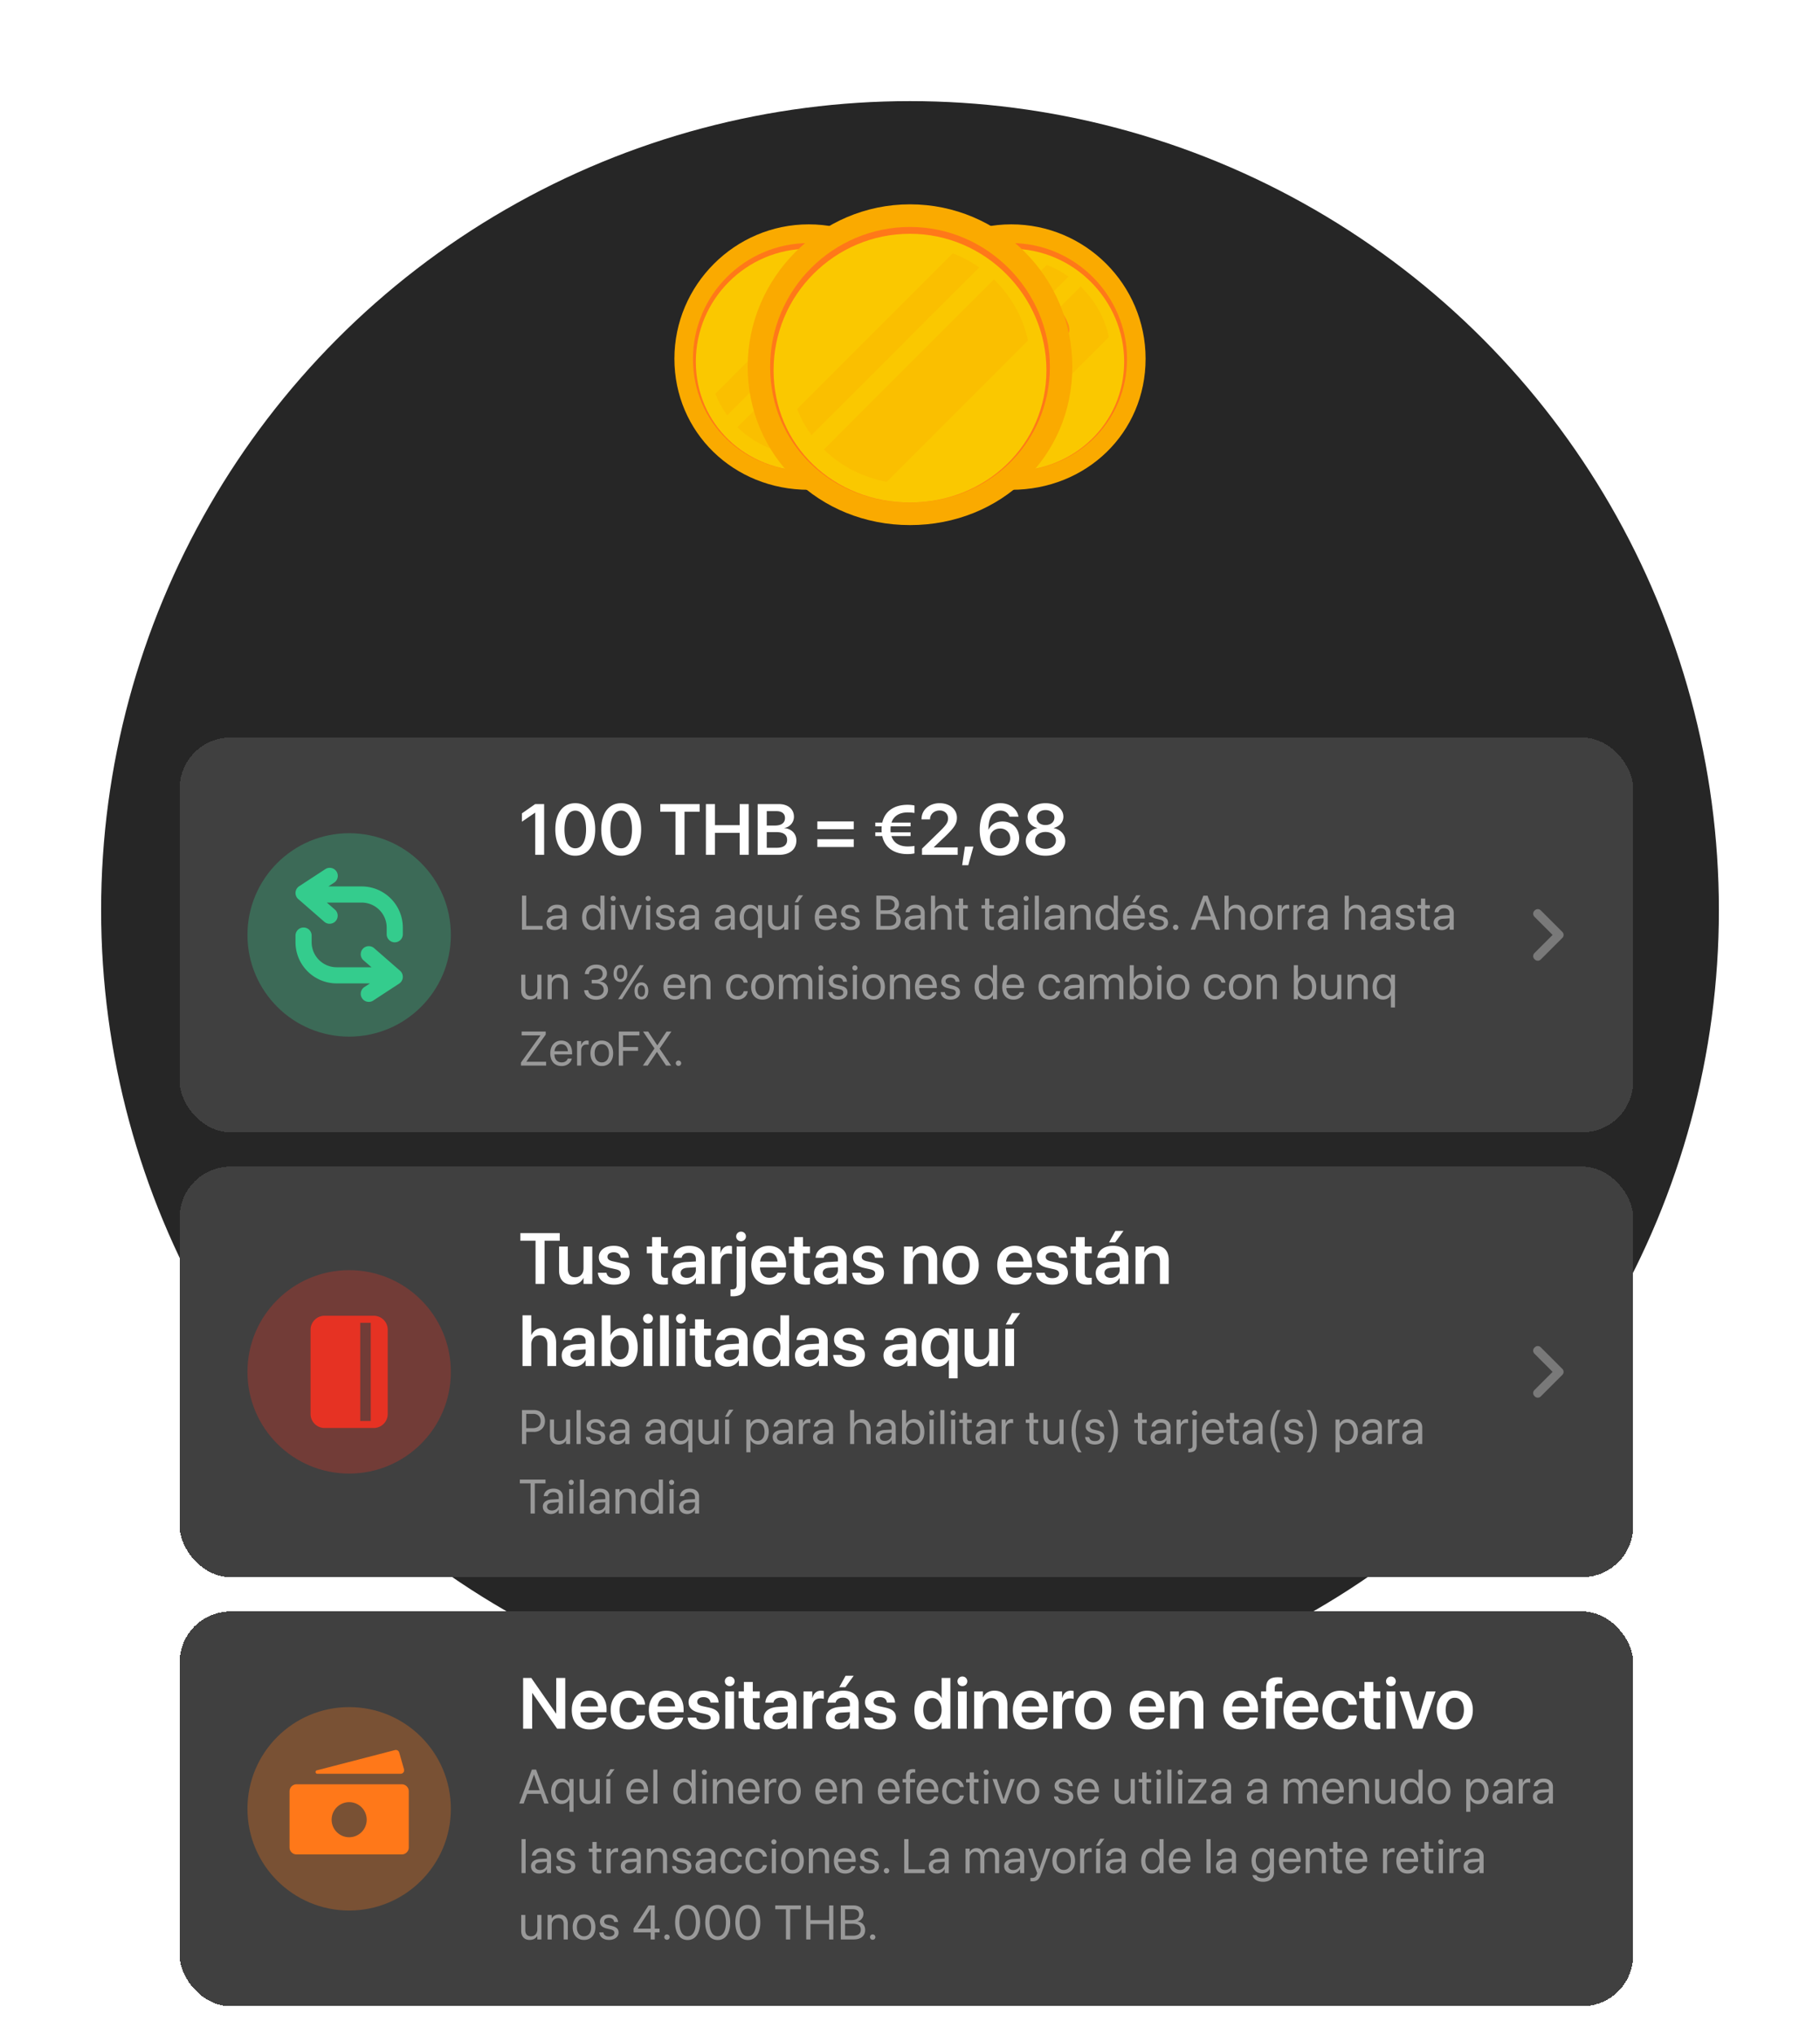 <svg xmlns="http://www.w3.org/2000/svg" width="576" height="644" fill="none"><circle cx="288" cy="288" r="256" fill="#262626"/><g filter="url(#a)"><g filter="url(#b)"><rect width="460" height="124.919" x="56.859" y="190" fill="#404040" rx="16.093" shape-rendering="crispEdges"/><circle cx="110.503" cy="252.459" r="32.187" fill="#34CC8D" fill-opacity=".3"/><path fill="#34CC8D" d="m103.439 242.223 2.56 2.232a2.552 2.552 0 0 1-3.355 3.848l-8.245-7.188a2.553 2.553 0 0 1 .28-4.061l8.245-5.39a2.553 2.553 0 1 1 2.794 4.273l-1.806 1.18h10.539c7.199 0 13.035 5.836 13.035 13.035v2.097a2.553 2.553 0 1 1-5.106 0v-2.097a7.93 7.93 0 0 0-7.929-7.929h-11.012Zm14.132 20.471h-11.013a7.93 7.93 0 0 1-7.929-7.929v-2.097a2.553 2.553 0 1 0-5.106 0v2.097c0 7.199 5.837 13.034 13.035 13.034h10.539l-1.806 1.181a2.553 2.553 0 0 0 2.794 4.273l8.245-5.39a2.554 2.554 0 0 0 .281-4.061l-8.245-7.188a2.553 2.553 0 0 0-3.355 3.848l2.56 2.232Z"/><path fill="#fff" d="M169.392 227.118v-13.325h-.067l-4.152 2.85v-2.639l4.196-2.95h2.839v16.064h-2.816Zm12.668.278c-3.941 0-6.312-3.194-6.312-8.304v-.022c0-5.11 2.371-8.294 6.312-8.294 3.93 0 6.312 3.184 6.312 8.294v.022c0 5.11-2.382 8.304-6.312 8.304Zm0-2.348c2.16 0 3.418-2.249 3.418-5.956v-.022c0-3.707-1.258-5.934-3.418-5.934-2.171 0-3.417 2.227-3.417 5.934v.022c0 3.707 1.246 5.956 3.417 5.956Zm14.539 2.348c-3.941 0-6.312-3.194-6.312-8.304v-.022c0-5.11 2.371-8.294 6.312-8.294 3.93 0 6.312 3.184 6.312 8.294v.022c0 5.11-2.382 8.304-6.312 8.304Zm0-2.348c2.16 0 3.418-2.249 3.418-5.956v-.022c0-3.707-1.258-5.934-3.418-5.934-2.171 0-3.418 2.227-3.418 5.934v.022c0 3.707 1.247 5.956 3.418 5.956Zm17.177 2.07V213.47h-4.809v-2.416h12.468v2.416h-4.798v13.648h-2.861Zm9.629 0v-16.064h2.872v6.68h7.815v-6.68h2.861v16.064h-2.861v-6.969h-7.815v6.969h-2.872Zm16.387 0v-16.064h6.668c2.928 0 4.809 1.581 4.809 4.019v.022c0 1.726-1.302 3.273-3.028 3.507v.056c2.26.2 3.797 1.781 3.797 3.896v.022c0 2.806-2.082 4.542-5.511 4.542h-6.735Zm5.945-13.826h-3.073v4.553h2.583c2.07 0 3.184-.846 3.184-2.36v-.022c0-1.392-.991-2.171-2.694-2.171Zm-.034 6.635h-3.039v4.954h3.206c2.104 0 3.24-.858 3.24-2.472v-.022c0-1.614-1.158-2.46-3.407-2.46Zm12.969-.924v-2.46h11.522v2.46h-11.522Zm0 5.633v-2.461h11.522v2.461h-11.522Zm18.346-3.451v-1.191h2.026c-.022-.29-.044-.602-.044-.913v-.023c0-.322.022-.645.044-.957h-2.026v-1.191h2.216c.835-3.785 3.974-5.633 7.993-5.633.79 0 1.692.089 2.193.234v2.36c-.501-.1-1.403-.178-2.127-.178-2.527 0-4.419 1.035-5.143 3.217h6.034v1.191h-6.29a9.23 9.23 0 0 0-.055.98v.022c0 .312.011.612.044.891h6.301v1.191h-6.056c.701 2.226 2.605 3.284 5.165 3.284.724 0 1.626-.067 2.127-.178v2.36c-.501.144-1.403.233-2.193.233-4.053 0-7.192-1.881-8.005-5.699h-2.204Zm14.784 5.933v-1.959l5.677-5.533c2.104-2.059 2.561-2.872 2.561-4.063v-.022c-.011-1.436-1.091-2.461-2.639-2.461-1.781 0-3.028 1.192-3.061 2.739v.078h-2.694v-.078c0-2.939 2.471-5.043 5.733-5.043 3.217 0 5.466 1.948 5.466 4.598v.022c0 1.892-.879 3.173-3.707 5.889l-3.54 3.362v.122h7.492v2.349h-11.288Zm12.702 3.284.879-5.9h2.683l-1.625 5.9h-1.937Zm12.045-3.006c-3.551 0-6.49-2.482-6.49-8.115v-.022c0-5.31 2.46-8.483 6.557-8.483 2.972 0 5.187 1.714 5.699 4.141l.023.123h-2.85l-.045-.101c-.423-1.102-1.414-1.814-2.85-1.814-2.582 0-3.662 2.471-3.773 5.51-.012.167-.012.334-.012.512h.056c.635-1.469 2.238-2.582 4.42-2.582 3.094 0 5.265 2.226 5.265 5.243v.022c0 3.24-2.538 5.566-6 5.566Zm-3.251-5.521c0 1.781 1.414 3.173 3.206 3.173 1.793 0 3.218-1.381 3.218-3.117v-.023c0-1.825-1.347-3.128-3.184-3.128-1.837 0-3.24 1.291-3.24 3.084v.011Zm17.589 5.521c-3.673 0-6.234-1.914-6.234-4.653v-.022c0-2.037 1.481-3.618 3.607-4.052v-.067c-1.826-.49-3.028-1.826-3.028-3.54v-.022c0-2.461 2.349-4.264 5.655-4.264 3.318 0 5.655 1.803 5.655 4.264v.022c0 1.714-1.202 3.05-3.028 3.54v.067c2.127.434 3.618 2.015 3.618 4.052v.022c0 2.739-2.571 4.653-6.245 4.653Zm0-9.707c1.67 0 2.817-.968 2.817-2.36v-.022c0-1.392-1.158-2.36-2.817-2.36-1.659 0-2.816.968-2.816 2.36v.022c0 1.392 1.146 2.36 2.816 2.36Zm0 7.514c1.926 0 3.284-1.102 3.284-2.638v-.022c0-1.548-1.347-2.661-3.284-2.661-1.937 0-3.284 1.113-3.284 2.661v.022c0 1.536 1.369 2.638 3.284 2.638Z"/><path fill="#999" d="M165.193 250.801v-10.765h1.343v9.556h5.192v1.209h-6.535Zm10.345.149c-1.544 0-2.581-.933-2.581-2.342v-.015c0-1.321 1.029-2.149 2.812-2.253l2.223-.127v-.649c0-.948-.619-1.522-1.701-1.522-.999 0-1.626.477-1.775 1.171l-.015.067h-1.253l.007-.082c.112-1.275 1.224-2.305 3.051-2.305 1.835 0 2.984.992 2.984 2.544v5.364h-1.298v-1.261h-.03c-.455.85-1.387 1.41-2.424 1.41Zm-1.253-2.342c0 .746.611 1.216 1.544 1.216 1.223 0 2.163-.843 2.163-1.97v-.634l-2.074.127c-1.037.059-1.633.522-1.633 1.246v.015Zm13.237 2.342c-1.984 0-3.297-1.582-3.297-4.028v-.008c0-2.447 1.328-4.021 3.275-4.021 1.096 0 1.999.552 2.484 1.447h.03v-4.304h1.298v10.765h-1.298v-1.313h-.03c-.485.902-1.35 1.462-2.462 1.462Zm.254-1.149c1.313 0 2.245-1.141 2.245-2.879v-.008c0-1.731-.94-2.872-2.245-2.872-1.373 0-2.223 1.104-2.223 2.872v.008c0 1.783.85 2.879 2.223 2.879Zm6.286-8.072a.815.815 0 0 1-.813-.813.81.81 0 0 1 .813-.813c.455 0 .814.358.814.813a.81.81 0 0 1-.814.813Zm-.649 9.072v-7.759h1.298v7.759h-1.298Zm5.519 0-2.858-7.759h1.366l2.141 6.379h.03l2.148-6.379h1.35l-2.849 7.759h-1.328Zm6.197-9.072a.814.814 0 0 1-.813-.813.81.81 0 0 1 .813-.813c.455 0 .813.358.813.813a.81.81 0 0 1-.813.813Zm-.649 9.072v-7.759h1.298v7.759h-1.298Zm6.085.149c-1.828 0-2.932-.933-3.088-2.32l-.008-.067h1.298l.015.074c.157.776.731 1.231 1.791 1.231 1.052 0 1.678-.44 1.678-1.141v-.008c0-.559-.291-.872-1.171-1.089l-1.231-.298c-1.462-.351-2.171-1.03-2.171-2.149v-.007c0-1.335 1.171-2.283 2.85-2.283 1.701 0 2.783.992 2.879 2.29l.008.097h-1.238l-.008-.052c-.104-.753-.679-1.253-1.641-1.253-.94 0-1.522.455-1.522 1.141v.008c0 .529.351.895 1.209 1.104l1.23.298c1.567.381 2.134 1 2.134 2.104v.007c0 1.358-1.283 2.313-3.014 2.313Zm6.899 0c-1.545 0-2.582-.933-2.582-2.342v-.015c0-1.321 1.03-2.149 2.813-2.253l2.223-.127v-.649c0-.948-.619-1.522-1.701-1.522-1 0-1.626.477-1.775 1.171l-.015.067h-1.254l.008-.082c.112-1.275 1.223-2.305 3.051-2.305 1.835 0 2.984.992 2.984 2.544v5.364h-1.298v-1.261h-.03c-.455.85-1.387 1.41-2.424 1.41Zm-1.254-2.342c0 .746.612 1.216 1.545 1.216 1.223 0 2.163-.843 2.163-1.97v-.634l-2.074.127c-1.037.059-1.634.522-1.634 1.246v.015Zm12.589 2.342c-1.544 0-2.581-.933-2.581-2.342v-.015c0-1.321 1.029-2.149 2.812-2.253l2.223-.127v-.649c0-.948-.619-1.522-1.701-1.522-.999 0-1.626.477-1.775 1.171l-.015.067h-1.253l.007-.082c.112-1.275 1.223-2.305 3.051-2.305 1.835 0 2.984.992 2.984 2.544v5.364h-1.298v-1.261h-.03c-.455.85-1.387 1.41-2.424 1.41Zm-1.254-2.342c0 .746.612 1.216 1.545 1.216 1.223 0 2.163-.843 2.163-1.97v-.634l-2.074.127c-1.037.059-1.634.522-1.634 1.246v.015Zm12.33 4.804v-3.872h-.03c-.462.85-1.358 1.395-2.469 1.395-1.955 0-3.29-1.581-3.29-4.021v-.007c0-2.425 1.35-3.999 3.32-3.999 1.096 0 1.962.589 2.439 1.447h.03v-1.313h1.298v10.37h-1.298Zm-2.216-3.626c1.321 0 2.216-1.134 2.216-2.872v-.007c0-1.724-.903-2.85-2.216-2.85-1.38 0-2.245 1.111-2.245 2.85v.007c0 1.776.865 2.872 2.245 2.872Zm8.107 1.164c-1.701 0-2.685-1.104-2.685-2.872v-5.036h1.298v4.805c0 1.26.589 1.954 1.783 1.954 1.223 0 2.021-.873 2.021-2.193v-4.566h1.298v7.759h-1.298v-1.104h-.03c-.417.723-1.208 1.253-2.387 1.253Zm6.764-8.795h-.999l1.275-2.238h1.358l-1.634 2.238Zm-1.007 8.646v-7.759h1.298v7.759h-1.298Zm9.925.149c-2.23 0-3.573-1.559-3.573-3.999v-.007c0-2.402 1.373-4.051 3.491-4.051 2.119 0 3.41 1.574 3.41 3.902v.477h-5.588c.03 1.597.91 2.529 2.29 2.529.985 0 1.679-.492 1.903-1.156l.022-.067h1.276l-.015.074c-.254 1.283-1.522 2.298-3.216 2.298Zm-.089-6.908c-1.127 0-2.007.768-2.149 2.216h4.245c-.127-1.507-.962-2.216-2.096-2.216Zm7.749 6.908c-1.828 0-2.932-.933-3.089-2.32l-.007-.067h1.298l.015.074c.157.776.731 1.231 1.79 1.231 1.052 0 1.679-.44 1.679-1.141v-.008c0-.559-.291-.872-1.171-1.089l-1.231-.298c-1.462-.351-2.171-1.03-2.171-2.149v-.007c0-1.335 1.171-2.283 2.85-2.283 1.7 0 2.782.992 2.879 2.29l.008.097h-1.239l-.007-.052c-.105-.753-.679-1.253-1.641-1.253-.94 0-1.522.455-1.522 1.141v.008c0 .529.35.895 1.208 1.104l1.231.298c1.567.381 2.134 1 2.134 2.104v.007c0 1.358-1.283 2.313-3.014 2.313Zm8.232-.149v-10.765h4.08c1.843 0 3.089 1.074 3.089 2.686v.014c0 1.112-.836 2.194-1.947 2.35v.03c1.551.179 2.491 1.224 2.491 2.649v.014c0 1.895-1.357 3.022-3.648 3.022h-4.065Zm3.774-9.579h-2.432v3.454h2.015c1.589 0 2.454-.634 2.454-1.798v-.015c0-1.059-.739-1.641-2.037-1.641Zm-.037 4.61h-2.395v3.783h2.522c1.611 0 2.469-.649 2.469-1.888v-.015c0-1.246-.88-1.88-2.596-1.88Zm7.831 5.118c-1.544 0-2.581-.933-2.581-2.342v-.015c0-1.321 1.029-2.149 2.812-2.253l2.223-.127v-.649c0-.948-.619-1.522-1.7-1.522-1 0-1.627.477-1.776 1.171l-.015.067h-1.253l.007-.082c.112-1.275 1.224-2.305 3.051-2.305 1.836 0 2.984.992 2.984 2.544v5.364h-1.298v-1.261h-.029c-.456.85-1.388 1.41-2.425 1.41Zm-1.253-2.342c0 .746.611 1.216 1.544 1.216 1.223 0 2.163-.843 2.163-1.97v-.634l-2.073.127c-1.037.059-1.634.522-1.634 1.246v.015Zm6.988 2.193v-10.765h1.298v4.245h.03c.417-.873 1.26-1.388 2.417-1.388 1.648 0 2.775 1.276 2.775 3.156v4.752h-1.298v-4.528c0-1.403-.716-2.231-1.925-2.231-1.201 0-1.999.91-1.999 2.231v4.528h-1.298Zm10.956.149c-1.424 0-2.126-.642-2.126-2.126v-4.707h-1.134v-1.075h1.134v-2.096h1.343v2.096h1.477v1.075h-1.477v4.699c0 .828.366 1.06 1.059 1.06.157 0 .306-.023.418-.03v1.052c-.164.022-.44.052-.694.052Zm8.277 0c-1.425 0-2.126-.642-2.126-2.126v-4.707h-1.134v-1.075h1.134v-2.096h1.343v2.096h1.477v1.075h-1.477v4.699c0 .828.365 1.06 1.059 1.06.157 0 .306-.023.418-.03v1.052c-.164.022-.44.052-.694.052Zm4.474 0c-1.544 0-2.581-.933-2.581-2.342v-.015c0-1.321 1.029-2.149 2.812-2.253l2.223-.127v-.649c0-.948-.619-1.522-1.701-1.522-.999 0-1.626.477-1.775 1.171l-.015.067h-1.253l.007-.082c.112-1.275 1.224-2.305 3.051-2.305 1.835 0 2.984.992 2.984 2.544v5.364h-1.298v-1.261h-.03c-.455.85-1.387 1.41-2.424 1.41Zm-1.253-2.342c0 .746.611 1.216 1.544 1.216 1.223 0 2.163-.843 2.163-1.97v-.634l-2.074.127c-1.037.059-1.633.522-1.633 1.246v.015Zm7.652-6.879a.815.815 0 0 1-.814-.813.81.81 0 0 1 .814-.813c.455 0 .813.358.813.813a.81.81 0 0 1-.813.813Zm-.649 9.072v-7.759h1.298v7.759H324.1Zm3.399 0v-10.765h1.298v10.765h-1.298Zm5.586.149c-1.545 0-2.581-.933-2.581-2.342v-.015c0-1.321 1.029-2.149 2.812-2.253l2.223-.127v-.649c0-.948-.619-1.522-1.701-1.522-.999 0-1.626.477-1.775 1.171l-.015.067h-1.254l.008-.082c.112-1.275 1.223-2.305 3.051-2.305 1.835 0 2.984.992 2.984 2.544v5.364h-1.298v-1.261h-.03c-.455.85-1.387 1.41-2.424 1.41Zm-1.254-2.342c0 .746.612 1.216 1.545 1.216 1.223 0 2.163-.843 2.163-1.97v-.634l-2.074.127c-1.037.059-1.634.522-1.634 1.246v.015Zm6.921 2.193v-7.759h1.298v1.104h.03c.418-.723 1.209-1.253 2.387-1.253 1.701 0 2.686 1.104 2.686 2.872v5.036h-1.298v-4.804c0-1.261-.589-1.955-1.783-1.955-1.223 0-2.022.873-2.022 2.193v4.566h-1.298Zm11.24.149c-1.984 0-3.297-1.582-3.297-4.028v-.008c0-2.447 1.328-4.021 3.275-4.021 1.097 0 1.999.552 2.484 1.447h.03v-4.304h1.298v10.765h-1.298v-1.313h-.03c-.485.902-1.35 1.462-2.462 1.462Zm.254-1.149c1.313 0 2.246-1.141 2.246-2.879v-.008c0-1.731-.94-2.872-2.246-2.872-1.373 0-2.223 1.104-2.223 2.872v.008c0 1.783.85 2.879 2.223 2.879Zm9.069-7.646h-.999l1.275-2.238h1.358l-1.634 2.238Zm-.32 8.795c-2.231 0-3.574-1.559-3.574-3.999v-.007c0-2.402 1.373-4.051 3.492-4.051 2.118 0 3.409 1.574 3.409 3.902v.477h-5.588c.03 1.597.91 2.529 2.291 2.529.984 0 1.678-.492 1.902-1.156l.022-.067h1.276l-.015.074c-.254 1.283-1.522 2.298-3.215 2.298Zm-.09-6.908c-1.126 0-2.007.768-2.148 2.216h4.244c-.126-1.507-.962-2.216-2.096-2.216Zm7.749 6.908c-1.828 0-2.932-.933-3.088-2.32l-.008-.067h1.298l.015.074c.157.776.731 1.231 1.791 1.231 1.051 0 1.678-.44 1.678-1.141v-.008c0-.559-.291-.872-1.171-1.089l-1.231-.298c-1.462-.351-2.171-1.03-2.171-2.149v-.007c0-1.335 1.171-2.283 2.85-2.283 1.701 0 2.782.992 2.879 2.29l.008.097h-1.239l-.007-.052c-.104-.753-.679-1.253-1.641-1.253-.94 0-1.522.455-1.522 1.141v.008c0 .529.351.895 1.208 1.104l1.231.298c1.567.381 2.134 1 2.134 2.104v.007c0 1.358-1.283 2.313-3.014 2.313Zm5.429-.045a.84.84 0 0 1-.851-.85c0-.478.373-.851.851-.851a.84.84 0 0 1 .85.851.84.84 0 0 1-.85.85Zm4.748-.104 4.006-10.765h1.328l3.998 10.765h-1.41l-1.089-3.081h-4.334l-1.089 3.081h-1.41Zm4.655-9.154-1.746 4.931h3.521l-1.745-4.931h-.03Zm6.048 9.154v-10.765h1.298v4.245h.03c.418-.873 1.261-1.388 2.417-1.388 1.649 0 2.775 1.276 2.775 3.156v4.752h-1.298v-4.528c0-1.403-.716-2.231-1.925-2.231-1.201 0-1.999.91-1.999 2.231v4.528h-1.298Zm11.65.149c-2.156 0-3.595-1.559-3.595-4.028v-.015c0-2.47 1.447-4.014 3.588-4.014s3.596 1.537 3.596 4.014v.015c0 2.476-1.448 4.028-3.589 4.028Zm.008-1.149c1.365 0 2.253-1.059 2.253-2.879v-.015c0-1.821-.895-2.865-2.268-2.865-1.35 0-2.26 1.052-2.26 2.865v.015c0 1.827.902 2.879 2.275 2.879Zm5.16 1v-7.759h1.298v1.313h.03c.261-.895.933-1.462 1.805-1.462.224 0 .418.037.523.052v1.261c-.105-.037-.381-.075-.694-.075-1.007 0-1.664.702-1.664 1.88v4.79h-1.298Zm4.981 0v-7.759h1.298v1.313h.03c.261-.895.933-1.462 1.806-1.462.223 0 .417.037.522.052v1.261c-.105-.037-.381-.075-.694-.075-1.007 0-1.664.702-1.664 1.88v4.79h-1.298Zm7.1.149c-1.544 0-2.581-.933-2.581-2.342v-.015c0-1.321 1.03-2.149 2.813-2.253l2.223-.127v-.649c0-.948-.62-1.522-1.701-1.522-1 0-1.627.477-1.776 1.171l-.015.067h-1.253l.007-.082c.112-1.275 1.224-2.305 3.052-2.305 1.835 0 2.984.992 2.984 2.544v5.364h-1.298v-1.261h-.03c-.455.85-1.388 1.41-2.425 1.41Zm-1.253-2.342c0 .746.612 1.216 1.544 1.216 1.224 0 2.164-.843 2.164-1.97v-.634l-2.074.127c-1.037.059-1.634.522-1.634 1.246v.015Zm10.388 2.193v-10.765h1.298v4.245h.03c.417-.873 1.26-1.388 2.417-1.388 1.648 0 2.775 1.276 2.775 3.156v4.752h-1.298v-4.528c0-1.403-.716-2.231-1.925-2.231-1.201 0-1.999.91-1.999 2.231v4.528h-1.298Zm10.703.149c-1.545 0-2.581-.933-2.581-2.342v-.015c0-1.321 1.029-2.149 2.812-2.253l2.223-.127v-.649c0-.948-.619-1.522-1.701-1.522-.999 0-1.626.477-1.775 1.171l-.015.067h-1.254l.008-.082c.112-1.275 1.223-2.305 3.051-2.305 1.835 0 2.984.992 2.984 2.544v5.364h-1.298v-1.261h-.03c-.455.85-1.387 1.41-2.424 1.41Zm-1.254-2.342c0 .746.612 1.216 1.545 1.216 1.223 0 2.163-.843 2.163-1.97v-.634l-2.074.127c-1.037.059-1.634.522-1.634 1.246v.015Zm9.674 2.342c-1.828 0-2.932-.933-3.088-2.32l-.008-.067h1.298l.015.074c.157.776.731 1.231 1.791 1.231 1.051 0 1.678-.44 1.678-1.141v-.008c0-.559-.291-.872-1.171-1.089l-1.231-.298c-1.462-.351-2.171-1.03-2.171-2.149v-.007c0-1.335 1.171-2.283 2.85-2.283 1.701 0 2.782.992 2.879 2.29l.008.097h-1.239l-.007-.052c-.104-.753-.679-1.253-1.641-1.253-.94 0-1.522.455-1.522 1.141v.008c0 .529.351.895 1.208 1.104l1.231.298c1.567.381 2.134 1 2.134 2.104v.007c0 1.358-1.283 2.313-3.014 2.313Zm7.152 0c-1.425 0-2.126-.642-2.126-2.126v-4.707h-1.134v-1.075h1.134v-2.096h1.343v2.096h1.477v1.075h-1.477v4.699c0 .828.365 1.06 1.059 1.06.157 0 .306-.023.418-.03v1.052c-.164.022-.44.052-.694.052Zm4.474 0c-1.544 0-2.581-.933-2.581-2.342v-.015c0-1.321 1.029-2.149 2.812-2.253l2.223-.127v-.649c0-.948-.619-1.522-1.7-1.522-1 0-1.627.477-1.776 1.171l-.015.067h-1.253l.007-.082c.112-1.275 1.224-2.305 3.051-2.305 1.836 0 2.985.992 2.985 2.544v5.364h-1.299v-1.261h-.029c-.455.85-1.388 1.41-2.425 1.41Zm-1.253-2.342c0 .746.612 1.216 1.544 1.216 1.223 0 2.163-.843 2.163-1.97v-.634l-2.073.127c-1.037.059-1.634.522-1.634 1.246v.015ZM167.64 272.95c-1.701 0-2.686-1.104-2.686-2.872v-5.036h1.298v4.805c0 1.26.59 1.954 1.783 1.954 1.224 0 2.022-.873 2.022-2.193v-4.566h1.298v7.759h-1.298v-1.104h-.03c-.418.723-1.209 1.253-2.387 1.253Zm5.675-.149v-7.759h1.298v1.104h.03c.417-.723 1.208-1.253 2.387-1.253 1.701 0 2.685 1.104 2.685 2.872v5.036h-1.298v-4.804c0-1.261-.589-1.955-1.783-1.955-1.223 0-2.021.873-2.021 2.193v4.566h-1.298Zm15.378.179c-2.223 0-3.663-1.239-3.804-2.939l-.008-.09h1.291l.007.075c.112 1.059 1.082 1.79 2.514 1.79 1.41 0 2.373-.791 2.373-1.932v-.015c0-1.32-.948-2.059-2.455-2.059h-1.35v-1.134h1.29c1.284 0 2.179-.791 2.179-1.865v-.015c0-1.126-.739-1.775-2.052-1.775-1.268 0-2.171.671-2.282 1.76l-.008.075h-1.291l.008-.075c.172-1.753 1.559-2.924 3.573-2.924 2.052 0 3.402 1.141 3.402 2.775v.015c0 1.328-.94 2.238-2.283 2.521v.03c1.567.135 2.634 1.112 2.634 2.641v.015c0 1.798-1.582 3.126-3.738 3.126Zm7.667-5.633c-1.358 0-2.178-1.036-2.178-2.7v-.008c0-1.656.82-2.693 2.178-2.693s2.178 1.037 2.178 2.693v.008c0 1.664-.82 2.7-2.178 2.7Zm.485 5.454h-1.223l6.908-10.765h1.208l-6.893 10.765Zm-.485-6.349c.724 0 1.141-.671 1.141-1.805v-.008c0-1.133-.417-1.797-1.141-1.797s-1.141.664-1.141 1.797v.008c0 1.134.417 1.805 1.141 1.805Zm6.632 6.438c-1.358 0-2.178-1.037-2.178-2.7v-.008c0-1.656.82-2.693 2.178-2.693s2.178 1.037 2.178 2.693v.008c0 1.663-.82 2.7-2.178 2.7Zm0-.895c.724 0 1.141-.671 1.141-1.805v-.008c0-1.134-.417-1.798-1.141-1.798s-1.141.664-1.141 1.798v.008c0 1.134.417 1.805 1.141 1.805Zm10.567.955c-2.231 0-3.574-1.559-3.574-3.999v-.007c0-2.402 1.373-4.051 3.492-4.051 2.118 0 3.409 1.574 3.409 3.902v.477h-5.588c.03 1.597.911 2.529 2.291 2.529.984 0 1.678-.492 1.902-1.156l.022-.067h1.276l-.015.074c-.254 1.283-1.522 2.298-3.215 2.298Zm-.09-6.908c-1.126 0-2.007.768-2.148 2.216h4.245c-.127-1.507-.963-2.216-2.097-2.216Zm4.996 6.759v-7.759h1.298v1.104h.03c.418-.723 1.209-1.253 2.388-1.253 1.7 0 2.685 1.104 2.685 2.872v5.036h-1.298v-4.804c0-1.261-.589-1.955-1.783-1.955-1.223 0-2.022.873-2.022 2.193v4.566h-1.298Zm14.939.149c-2.201 0-3.596-1.567-3.596-4.036v-.007c0-2.447 1.425-4.014 3.581-4.014 1.932 0 3.073 1.283 3.237 2.611l.008.06h-1.268l-.015-.06c-.194-.776-.821-1.462-1.962-1.462-1.35 0-2.253 1.119-2.253 2.88v.007c0 1.805.925 2.872 2.268 2.872 1.059 0 1.738-.597 1.954-1.462l.015-.06h1.276l-.008.053c-.209 1.477-1.484 2.618-3.237 2.618Zm7.92 0c-2.156 0-3.596-1.559-3.596-4.028v-.015c0-2.47 1.448-4.014 3.589-4.014s3.595 1.537 3.595 4.014v.015c0 2.476-1.447 4.028-3.588 4.028Zm.008-1.149c1.365 0 2.253-1.059 2.253-2.879v-.015c0-1.821-.896-2.865-2.268-2.865-1.351 0-2.261 1.052-2.261 2.865v.015c0 1.827.903 2.879 2.276 2.879Zm5.16 1v-7.759h1.298v1.134h.03c.35-.768 1.126-1.283 2.126-1.283 1.059 0 1.843.545 2.178 1.492h.03c.433-.932 1.343-1.492 2.432-1.492 1.537 0 2.529 1.007 2.529 2.551v5.357h-1.298v-5.058c0-1.067-.589-1.701-1.611-1.701-1.03 0-1.753.768-1.753 1.828v4.931h-1.299v-5.2c0-.94-.626-1.559-1.589-1.559-1.029 0-1.775.813-1.775 1.895v4.864h-1.298Zm13.277-9.072a.814.814 0 0 1-.813-.813.81.81 0 0 1 .813-.813c.455 0 .813.358.813.813a.81.81 0 0 1-.813.813Zm-.649 9.072v-7.759h1.298v7.759h-1.298Zm6.085.149c-1.828 0-2.932-.933-3.088-2.32l-.008-.067h1.298l.015.074c.157.776.731 1.231 1.79 1.231 1.052 0 1.679-.44 1.679-1.141v-.008c0-.559-.291-.872-1.171-1.089l-1.231-.298c-1.462-.351-2.171-1.03-2.171-2.149v-.007c0-1.335 1.171-2.283 2.85-2.283 1.701 0 2.782.992 2.879 2.29l.008.097h-1.239l-.007-.052c-.104-.753-.679-1.253-1.641-1.253-.94 0-1.522.455-1.522 1.141v.008c0 .529.351.895 1.208 1.104l1.231.298c1.567.381 2.134 1 2.134 2.104v.007c0 1.358-1.283 2.313-3.014 2.313Zm5.362-9.221a.814.814 0 0 1-.813-.813.81.81 0 0 1 .813-.813c.455 0 .813.358.813.813a.81.81 0 0 1-.813.813Zm-.649 9.072v-7.759h1.298v7.759h-1.298Zm6.548.149c-2.156 0-3.596-1.559-3.596-4.028v-.015c0-2.47 1.447-4.014 3.588-4.014s3.596 1.537 3.596 4.014v.015c0 2.476-1.447 4.028-3.588 4.028Zm.007-1.149c1.365 0 2.253-1.059 2.253-2.879v-.015c0-1.821-.895-2.865-2.268-2.865-1.35 0-2.26 1.052-2.26 2.865v.015c0 1.827.902 2.879 2.275 2.879Zm5.16 1v-7.759h1.298v1.104h.03c.418-.723 1.209-1.253 2.387-1.253 1.701 0 2.686 1.104 2.686 2.872v5.036h-1.298v-4.804c0-1.261-.589-1.955-1.783-1.955-1.223 0-2.022.873-2.022 2.193v4.566h-1.298Zm11.517.149c-2.231 0-3.574-1.559-3.574-3.999v-.007c0-2.402 1.373-4.051 3.491-4.051 2.119 0 3.41 1.574 3.41 3.902v.477h-5.588c.03 1.597.91 2.529 2.29 2.529.985 0 1.679-.492 1.903-1.156l.022-.067h1.276l-.015.074c-.254 1.283-1.522 2.298-3.215 2.298Zm-.09-6.908c-1.126 0-2.007.768-2.149 2.216h4.245c-.127-1.507-.962-2.216-2.096-2.216Zm7.749 6.908c-1.828 0-2.932-.933-3.089-2.32l-.007-.067h1.298l.015.074c.157.776.731 1.231 1.79 1.231 1.052 0 1.679-.44 1.679-1.141v-.008c0-.559-.291-.872-1.171-1.089l-1.231-.298c-1.462-.351-2.171-1.03-2.171-2.149v-.007c0-1.335 1.171-2.283 2.85-2.283 1.7 0 2.782.992 2.879 2.29l.008.097h-1.239l-.007-.052c-.105-.753-.679-1.253-1.641-1.253-.94 0-1.522.455-1.522 1.141v.008c0 .529.35.895 1.208 1.104l1.231.298c1.567.381 2.134 1 2.134 2.104v.007c0 1.358-1.283 2.313-3.014 2.313Zm10.947 0c-1.984 0-3.297-1.582-3.297-4.028v-.008c0-2.447 1.328-4.021 3.275-4.021 1.096 0 1.999.552 2.484 1.447h.03v-4.304h1.298v10.765h-1.298v-1.313h-.03c-.485.902-1.35 1.462-2.462 1.462Zm.254-1.149c1.313 0 2.245-1.141 2.245-2.879v-.008c0-1.731-.94-2.872-2.245-2.872-1.373 0-2.223 1.104-2.223 2.872v.008c0 1.783.85 2.879 2.223 2.879Zm8.748 1.149c-2.23 0-3.573-1.559-3.573-3.999v-.007c0-2.402 1.373-4.051 3.491-4.051 2.119 0 3.409 1.574 3.409 3.902v.477h-5.587c.03 1.597.91 2.529 2.29 2.529.985 0 1.679-.492 1.902-1.156l.023-.067h1.275l-.014.074c-.254 1.283-1.522 2.298-3.216 2.298Zm-.089-6.908c-1.127 0-2.007.768-2.149 2.216h4.245c-.127-1.507-.962-2.216-2.096-2.216Zm11.611 6.908c-2.201 0-3.596-1.567-3.596-4.036v-.007c0-2.447 1.425-4.014 3.581-4.014 1.932 0 3.074 1.283 3.238 2.611l.007.06h-1.268l-.015-.06c-.194-.776-.821-1.462-1.962-1.462-1.35 0-2.253 1.119-2.253 2.88v.007c0 1.805.925 2.872 2.268 2.872 1.059 0 1.738-.597 1.954-1.462l.015-.06h1.276l-.007.053c-.209 1.477-1.485 2.618-3.238 2.618Zm6.973 0c-1.544 0-2.581-.933-2.581-2.342v-.015c0-1.321 1.029-2.149 2.812-2.253l2.223-.127v-.649c0-.948-.619-1.522-1.701-1.522-.999 0-1.626.477-1.775 1.171l-.015.067h-1.253l.007-.082c.112-1.275 1.224-2.305 3.051-2.305 1.836 0 2.984.992 2.984 2.544v5.364h-1.298v-1.261h-.03c-.455.85-1.387 1.41-2.424 1.41ZM338 270.608c0 .746.611 1.216 1.544 1.216 1.223 0 2.163-.843 2.163-1.97v-.634l-2.074.127c-1.037.059-1.633.522-1.633 1.246v.015Zm6.921 2.193v-7.759h1.298v1.134h.029c.351-.768 1.127-1.283 2.127-1.283 1.059 0 1.842.545 2.178 1.492h.03c.432-.932 1.343-1.492 2.432-1.492 1.536 0 2.529 1.007 2.529 2.551v5.357h-1.298v-5.058c0-1.067-.59-1.701-1.612-1.701-1.029 0-1.753.768-1.753 1.828v4.931h-1.298v-5.2c0-.94-.627-1.559-1.589-1.559-1.029 0-1.775.813-1.775 1.895v4.864h-1.298Zm16.402.149c-1.111 0-1.977-.56-2.462-1.462h-.03v1.313h-1.298v-10.765h1.298v4.304h.03c.485-.895 1.388-1.447 2.484-1.447 1.948 0 3.275 1.574 3.275 4.021v.008c0 2.446-1.313 4.028-3.297 4.028Zm-.254-1.149c1.373 0 2.224-1.096 2.224-2.879v-.008c0-1.768-.851-2.872-2.224-2.872-1.305 0-2.245 1.141-2.245 2.872v.008c0 1.738.932 2.879 2.245 2.879Zm5.854-8.072a.815.815 0 0 1-.813-.813.81.81 0 0 1 .813-.813c.456 0 .814.358.814.813a.81.81 0 0 1-.814.813Zm-.649 9.072v-7.759h1.299v7.759h-1.299Zm6.548.149c-2.156 0-3.595-1.559-3.595-4.028v-.015c0-2.47 1.447-4.014 3.588-4.014s3.596 1.537 3.596 4.014v.015c0 2.476-1.448 4.028-3.589 4.028Zm.008-1.149c1.365 0 2.253-1.059 2.253-2.879v-.015c0-1.821-.895-2.865-2.268-2.865-1.35 0-2.261 1.052-2.261 2.865v.015c0 1.827.903 2.879 2.276 2.879Zm11.775 1.149c-2.201 0-3.596-1.567-3.596-4.036v-.007c0-2.447 1.425-4.014 3.581-4.014 1.932 0 3.074 1.283 3.238 2.611l.007.06h-1.268l-.015-.06c-.194-.776-.82-1.462-1.962-1.462-1.35 0-2.253 1.119-2.253 2.88v.007c0 1.805.925 2.872 2.268 2.872 1.059 0 1.738-.597 1.955-1.462l.014-.06h1.276l-.007.053c-.209 1.477-1.485 2.618-3.238 2.618Zm7.921 0c-2.156 0-3.596-1.559-3.596-4.028v-.015c0-2.47 1.447-4.014 3.588-4.014s3.596 1.537 3.596 4.014v.015c0 2.476-1.447 4.028-3.588 4.028Zm.007-1.149c1.365 0 2.253-1.059 2.253-2.879v-.015c0-1.821-.895-2.865-2.268-2.865-1.35 0-2.26 1.052-2.26 2.865v.015c0 1.827.902 2.879 2.275 2.879Zm5.16 1v-7.759h1.298v1.104h.03c.418-.723 1.209-1.253 2.387-1.253 1.701 0 2.686 1.104 2.686 2.872v5.036h-1.298v-4.804c0-1.261-.589-1.955-1.783-1.955-1.223 0-2.022.873-2.022 2.193v4.566h-1.298Zm15.58.149c-1.111 0-1.977-.56-2.462-1.462h-.03v1.313h-1.298v-10.765h1.298v4.304h.03c.485-.895 1.388-1.447 2.485-1.447 1.947 0 3.274 1.574 3.274 4.021v.008c0 2.446-1.312 4.028-3.297 4.028Zm-.254-1.149c1.373 0 2.224-1.096 2.224-2.879v-.008c0-1.768-.851-2.872-2.224-2.872-1.305 0-2.245 1.141-2.245 2.872v.008c0 1.738.933 2.879 2.245 2.879Zm7.772 1.149c-1.701 0-2.686-1.104-2.686-2.872v-5.036h1.298v4.805c0 1.26.59 1.954 1.783 1.954 1.224 0 2.022-.873 2.022-2.193v-4.566h1.298v7.759h-1.298v-1.104h-.03c-.418.723-1.209 1.253-2.387 1.253Zm5.675-.149v-7.759h1.298v1.104h.03c.417-.723 1.208-1.253 2.387-1.253 1.701 0 2.686 1.104 2.686 2.872v5.036h-1.299v-4.804c0-1.261-.589-1.955-1.782-1.955-1.224 0-2.022.873-2.022 2.193v4.566h-1.298Zm13.732 2.611v-3.872h-.03c-.463.85-1.358 1.395-2.469 1.395-1.955 0-3.29-1.581-3.29-4.021v-.007c0-2.425 1.35-3.999 3.319-3.999 1.097 0 1.962.589 2.44 1.447h.03v-1.313h1.298v10.37h-1.298Zm-2.216-3.626c1.32 0 2.216-1.134 2.216-2.872v-.007c0-1.724-.903-2.85-2.216-2.85-1.38 0-2.245 1.111-2.245 2.85v.007c0 1.776.865 2.872 2.245 2.872ZM164.88 293.801v-.955l6.154-8.572v-.03h-5.946v-1.208h7.625v.955l-6.125 8.571v.03h6.251v1.209h-7.959Zm12.851.149c-2.23 0-3.573-1.559-3.573-3.999v-.007c0-2.402 1.372-4.051 3.491-4.051 2.119 0 3.409 1.574 3.409 3.902v.477h-5.587c.03 1.597.91 2.529 2.29 2.529.985 0 1.678-.492 1.902-1.156l.023-.067h1.275l-.015.074c-.253 1.283-1.521 2.298-3.215 2.298Zm-.089-6.908c-1.127 0-2.007.768-2.149 2.216h4.245c-.127-1.507-.962-2.216-2.096-2.216Zm4.996 6.759v-7.759h1.298v1.313h.03c.261-.895.932-1.462 1.805-1.462.224 0 .418.037.522.052v1.261c-.104-.037-.38-.075-.694-.075-1.007 0-1.663.702-1.663 1.88v4.79h-1.298Zm7.823.149c-2.156 0-3.595-1.559-3.595-4.028v-.015c0-2.47 1.447-4.014 3.588-4.014s3.596 1.537 3.596 4.014v.015c0 2.476-1.448 4.028-3.589 4.028Zm.008-1.149c1.365 0 2.253-1.059 2.253-2.879v-.015c0-1.821-.896-2.865-2.268-2.865-1.35 0-2.261 1.052-2.261 2.865v.015c0 1.827.903 2.879 2.276 2.879Zm5.361 1v-10.765h6.535v1.208h-5.192v3.701h4.767v1.193h-4.767v4.663h-1.343Zm7.63 0 3.67-5.409v-.03l-3.625-5.326h1.619l2.879 4.334h.045l2.909-4.334h1.53l-3.723 5.394v.029l3.641 5.342h-1.612l-2.864-4.297h-.045l-2.902 4.297h-1.522Zm11.27.104a.84.84 0 0 1-.85-.85.84.84 0 0 1 .85-.851.84.84 0 0 1 .85.851.84.84 0 0 1-.85.85Z"/><path fill="#fff" fill-opacity=".3" fill-rule="evenodd" d="M485.62 246.703a1.34 1.34 0 0 1 0-1.896l.115-.116a1.343 1.343 0 0 1 1.897 0l6.82 6.821a1.341 1.341 0 0 1 0 1.897l-6.82 6.82a1.341 1.341 0 0 1-1.897 0l-.115-.115a1.34 1.34 0 0 1 0-1.896l5.757-5.758-5.757-5.757Z" clip-rule="evenodd"/></g></g><g filter="url(#c)"><g filter="url(#d)"><rect width="460" height="129.919" x="56.859" y="325.77" fill="#404040" rx="16.093" shape-rendering="crispEdges"/><circle cx="110.503" cy="390.729" r="32.187" fill="#E63223" fill-opacity=".3"/><path fill="#E63223" fill-rule="evenodd" d="M102.715 372.971a4.435 4.435 0 0 0-4.422 4.426v26.664c0 2.44 1.98 4.426 4.422 4.426h15.574a4.436 4.436 0 0 0 4.421-4.426v-26.664a4.425 4.425 0 0 0-4.421-4.426h-15.574Zm14.616 2.219h-3.33v31.077h3.33V375.19Z" clip-rule="evenodd"/><path fill="#fff" d="M169.492 362.888V349.24h-4.809v-2.416h12.468v2.416h-4.798v13.648h-2.861Zm11.522.233c-2.594 0-4.075-1.669-4.075-4.408v-7.625h2.772v7.08c0 1.669.78 2.616 2.36 2.616 1.592 0 2.605-1.147 2.605-2.861v-6.835h2.772v11.8h-2.772v-1.848h-.055c-.613 1.258-1.826 2.081-3.607 2.081Zm13.325 0c-3.095 0-4.865-1.469-5.11-3.662l-.011-.1h2.728l.022.1c.211 1.013.98 1.614 2.382 1.614 1.347 0 2.16-.545 2.16-1.414v-.011c0-.712-.412-1.113-1.637-1.391l-1.959-.434c-2.26-.501-3.395-1.604-3.395-3.351v-.011c0-2.16 1.881-3.618 4.731-3.618 2.939 0 4.653 1.614 4.753 3.651l.012.122h-2.583l-.011-.089c-.123-.946-.88-1.636-2.171-1.636-1.225 0-1.993.568-1.993 1.436v.011c0 .679.457 1.124 1.681 1.403l1.971.434c2.438.545 3.384 1.503 3.384 3.217v.011c0 2.227-2.06 3.718-4.954 3.718Zm15.674 0c-2.471 0-3.64-1.001-3.64-3.428v-6.468h-1.67v-2.137h1.67v-2.995h2.816v2.995h2.194v2.137h-2.194v6.234c0 1.158.513 1.525 1.526 1.525.267 0 .478-.033.668-.044v2.081c-.323.045-.813.1-1.37.1Zm6.602-.033c-2.36 0-3.952-1.458-3.952-3.562v-.023c0-2.092 1.625-3.35 4.486-3.528l3.084-.19v-.812c0-1.191-.78-1.915-2.182-1.915-1.314 0-2.115.612-2.293 1.481l-.023.1h-2.571l.011-.134c.167-2.093 1.981-3.662 4.976-3.662 2.95 0 4.854 1.558 4.854 3.929v8.116h-2.772v-1.815h-.067c-.679 1.236-1.993 2.015-3.551 2.015Zm-1.191-3.674c0 .969.801 1.559 2.014 1.559 1.592 0 2.795-1.058 2.795-2.46v-.891l-2.694.167c-1.37.089-2.115.679-2.115 1.614v.011Zm9.818 3.474v-11.8h2.772v2.037h.056c.367-1.425 1.347-2.282 2.705-2.282.345 0 .668.055.879.111v2.505c-.233-.089-.656-.156-1.124-.156-1.57 0-2.516.991-2.516 2.738v6.847h-2.772Zm9.284-13.493c-.857 0-1.547-.69-1.547-1.514 0-.846.69-1.525 1.547-1.525.869 0 1.548.679 1.548 1.525 0 .824-.679 1.514-1.548 1.514Zm-2.638 17.422a6.29 6.29 0 0 1-.69-.033v-2.171c.111 0 .234.011.367.011 1.147 0 1.581-.356 1.581-1.447v-12.089h2.772v12.134c0 2.393-1.347 3.595-4.03 3.595Zm11.567-3.696c-3.54 0-5.678-2.348-5.678-6.1v-.011c0-3.718 2.171-6.167 5.544-6.167 3.373 0 5.466 2.371 5.466 5.933v.891h-8.26c.044 2.07 1.18 3.295 2.983 3.295 1.381 0 2.282-.735 2.549-1.525l.023-.078h2.594l-.034.122c-.367 1.815-2.104 3.64-5.187 3.64Zm-.101-10.108c-1.469 0-2.571.991-2.794 2.806h5.533c-.2-1.87-1.269-2.806-2.739-2.806Zm11.611 10.108c-2.471 0-3.64-1.001-3.64-3.428v-6.468h-1.67v-2.137h1.67v-2.995h2.817v2.995h2.193v2.137h-2.193v6.234c0 1.158.512 1.525 1.525 1.525.267 0 .478-.033.668-.044v2.081c-.323.045-.813.1-1.37.1Zm6.602-.033c-2.36 0-3.952-1.458-3.952-3.562v-.023c0-2.092 1.625-3.35 4.486-3.528l3.084-.19v-.812c0-1.191-.78-1.915-2.182-1.915-1.314 0-2.115.612-2.293 1.481l-.023.1h-2.571l.011-.134c.167-2.093 1.981-3.662 4.976-3.662 2.95 0 4.854 1.558 4.854 3.929v8.116h-2.772v-1.815h-.067c-.679 1.236-1.993 2.015-3.551 2.015Zm-1.191-3.674c0 .969.801 1.559 2.014 1.559 1.592 0 2.795-1.058 2.795-2.46v-.891l-2.694.167c-1.37.089-2.115.679-2.115 1.614v.011Zm14.427 3.707c-3.095 0-4.865-1.469-5.11-3.662l-.011-.1h2.728l.022.1c.211 1.013.979 1.614 2.382 1.614 1.347 0 2.16-.545 2.16-1.414v-.011c0-.712-.412-1.113-1.637-1.391l-1.959-.434c-2.26-.501-3.395-1.604-3.395-3.351v-.011c0-2.16 1.881-3.618 4.731-3.618 2.939 0 4.653 1.614 4.753 3.651l.011.122h-2.582l-.011-.089c-.123-.946-.88-1.636-2.171-1.636-1.225 0-1.993.568-1.993 1.436v.011c0 .679.457 1.124 1.681 1.403l1.971.434c2.438.545 3.384 1.503 3.384 3.217v.011c0 2.227-2.06 3.718-4.954 3.718Zm11.288-.233v-11.8h2.772v1.847h.056c.612-1.269 1.814-2.092 3.606-2.092 2.594 0 4.075 1.669 4.075 4.408v7.637h-2.772v-7.08c0-1.681-.779-2.628-2.36-2.628-1.592 0-2.605 1.158-2.605 2.861v6.847h-2.772Zm17.956.233c-3.473 0-5.71-2.315-5.71-6.133v-.023c0-3.785 2.27-6.122 5.699-6.122 3.44 0 5.722 2.315 5.722 6.122v.023c0 3.829-2.249 6.133-5.711 6.133Zm.011-2.237c1.748 0 2.873-1.425 2.873-3.896v-.023c0-2.46-1.136-3.874-2.895-3.874-1.725 0-2.872 1.425-2.872 3.874v.023c0 2.482 1.124 3.896 2.894 3.896Zm17.233 2.237c-3.54 0-5.677-2.348-5.677-6.1v-.011c0-3.718 2.171-6.167 5.544-6.167 3.373 0 5.466 2.371 5.466 5.933v.891h-8.261c.045 2.07 1.18 3.295 2.984 3.295 1.38 0 2.282-.735 2.549-1.525l.022-.078h2.594l-.033.122c-.368 1.815-2.104 3.64-5.188 3.64Zm-.1-10.108c-1.469 0-2.572.991-2.794 2.806h5.533c-.201-1.87-1.27-2.806-2.739-2.806Zm11.834 10.108c-3.095 0-4.865-1.469-5.11-3.662l-.011-.1h2.727l.022.1c.212 1.013.98 1.614 2.383 1.614 1.347 0 2.159-.545 2.159-1.414v-.011c0-.712-.412-1.113-1.636-1.391l-1.959-.434c-2.26-.501-3.396-1.604-3.396-3.351v-.011c0-2.16 1.882-3.618 4.732-3.618 2.938 0 4.653 1.614 4.753 3.651l.011.122h-2.583l-.011-.089c-.122-.946-.879-1.636-2.17-1.636-1.225 0-1.993.568-1.993 1.436v.011c0 .679.456 1.124 1.681 1.403l1.97.434c2.438.545 3.384 1.503 3.384 3.217v.011c0 2.227-2.059 3.718-4.953 3.718Zm11.11 0c-2.472 0-3.641-1.001-3.641-3.428v-6.468h-1.67v-2.137h1.67v-2.995h2.817v2.995h2.193v2.137h-2.193v6.234c0 1.158.512 1.525 1.525 1.525.267 0 .479-.033.668-.044v2.081c-.323.045-.813.1-1.369.1Zm8.805-13.369h-1.937l1.993-3.629h2.571l-2.627 3.629Zm-2.204 13.336c-2.36 0-3.952-1.458-3.952-3.562v-.023c0-2.092 1.625-3.35 4.486-3.528l3.084-.19v-.812c0-1.191-.779-1.915-2.182-1.915-1.314 0-2.115.612-2.293 1.481l-.022.1h-2.572l.011-.134c.167-2.093 1.982-3.662 4.976-3.662 2.95 0 4.854 1.558 4.854 3.929v8.116h-2.772v-1.815h-.067c-.679 1.236-1.992 2.015-3.551 2.015Zm-1.191-3.674c0 .969.801 1.559 2.015 1.559 1.592 0 2.794-1.058 2.794-2.46v-.891l-2.694.167c-1.369.089-2.115.679-2.115 1.614v.011Zm9.818 3.474v-11.8h2.772v1.847h.056c.612-1.269 1.815-2.092 3.607-2.092 2.594 0 4.074 1.669 4.074 4.408v7.637H367.1v-7.08c0-1.681-.779-2.628-2.36-2.628-1.592 0-2.605 1.158-2.605 2.861v6.847h-2.772Zm-194.001 26v-16.064h2.772v6.245h.067c.612-1.414 1.87-2.226 3.64-2.226 2.538 0 4.163 1.848 4.163 4.697v7.348h-2.772v-6.802c0-1.815-.912-2.906-2.504-2.906-1.57 0-2.594 1.192-2.594 2.906v6.802h-2.772Zm16.364.2c-2.36 0-3.952-1.458-3.952-3.562v-.023c0-2.092 1.626-3.35 4.487-3.528l3.083-.19v-.812c0-1.191-.779-1.915-2.182-1.915-1.313 0-2.115.612-2.293 1.481l-.022.1h-2.572l.011-.134c.167-2.093 1.982-3.662 4.977-3.662 2.95 0 4.853 1.558 4.853 3.929v8.116h-2.772v-1.815h-.067c-.679 1.236-1.992 2.015-3.551 2.015Zm-1.191-3.674c0 .969.802 1.559 2.015 1.559 1.592 0 2.794-1.058 2.794-2.46v-.891l-2.694.167c-1.369.089-2.115.679-2.115 1.614v.011Zm16.409 3.707c-1.703 0-3.006-.846-3.674-2.237h-.066v2.004h-2.772v-16.064h2.772v6.29h.066c.668-1.414 2.015-2.271 3.685-2.271 2.961 0 4.865 2.326 4.865 6.133v.012c0 3.796-1.893 6.133-4.876 6.133Zm-.835-2.337c1.781 0 2.883-1.447 2.883-3.796v-.012c0-2.348-1.113-3.796-2.883-3.796-1.703 0-2.905 1.492-2.905 3.796v.012c0 2.315 1.191 3.796 2.905 3.796Zm8.962-11.389c-.869 0-1.548-.69-1.548-1.514 0-.846.679-1.525 1.548-1.525a1.52 1.52 0 1 1 0 3.039Zm-1.392 13.493v-11.8h2.772v11.8h-2.772Zm5.21 0v-16.064h2.772v16.064h-2.772Zm6.601-13.493c-.868 0-1.547-.69-1.547-1.514 0-.846.679-1.525 1.547-1.525a1.52 1.52 0 1 1 0 3.039Zm-1.391 13.493v-11.8h2.772v11.8h-2.772Zm9.518.233c-2.471 0-3.64-1.001-3.64-3.428v-6.468h-1.67v-2.137h1.67v-2.995h2.816v2.995h2.193v2.137h-2.193v6.234c0 1.158.512 1.525 1.525 1.525.267 0 .479-.033.668-.044v2.081c-.323.045-.812.1-1.369.1Zm6.601-.033c-2.36 0-3.952-1.458-3.952-3.562v-.023c0-2.092 1.626-3.35 4.487-3.528l3.083-.19v-.812c0-1.191-.779-1.915-2.182-1.915-1.313 0-2.115.612-2.293 1.481l-.022.1h-2.572l.011-.134c.167-2.093 1.982-3.662 4.977-3.662 2.95 0 4.853 1.558 4.853 3.929v8.116h-2.772v-1.815h-.067c-.679 1.236-1.992 2.015-3.551 2.015Zm-1.191-3.674c0 .969.802 1.559 2.015 1.559 1.592 0 2.794-1.058 2.794-2.46v-.891l-2.694.167c-1.369.089-2.115.679-2.115 1.614v.011Zm14.205 3.707c-2.984 0-4.876-2.337-4.876-6.133v-.012c0-3.807 1.904-6.133 4.865-6.133 1.67 0 3.017.857 3.685 2.271h.066v-6.29h2.772v16.064h-2.772v-2.004h-.066c-.668 1.391-1.971 2.237-3.674 2.237Zm.835-2.337c1.714 0 2.905-1.481 2.905-3.796v-.012c0-2.304-1.202-3.796-2.905-3.796-1.77 0-2.883 1.448-2.883 3.796v.012c0 2.349 1.102 3.796 2.883 3.796Zm11.488 2.304c-2.36 0-3.952-1.458-3.952-3.562v-.023c0-2.092 1.626-3.35 4.487-3.528l3.083-.19v-.812c0-1.191-.779-1.915-2.182-1.915-1.313 0-2.115.612-2.293 1.481l-.022.1h-2.572l.011-.134c.167-2.093 1.982-3.662 4.977-3.662 2.95 0 4.853 1.558 4.853 3.929v8.116h-2.772v-1.815h-.067c-.679 1.236-1.992 2.015-3.551 2.015Zm-1.191-3.674c0 .969.802 1.559 2.015 1.559 1.592 0 2.794-1.058 2.794-2.46v-.891l-2.694.167c-1.369.089-2.115.679-2.115 1.614v.011Zm14.428 3.707c-3.095 0-4.865-1.469-5.11-3.662l-.011-.1h2.727l.022.1c.212 1.013.98 1.614 2.383 1.614 1.347 0 2.159-.545 2.159-1.414v-.011c0-.712-.412-1.113-1.636-1.391l-1.959-.434c-2.26-.501-3.396-1.604-3.396-3.351v-.011c0-2.16 1.882-3.618 4.731-3.618 2.939 0 4.654 1.614 4.754 3.651l.011.122h-2.583l-.011-.089c-.122-.946-.879-1.636-2.171-1.636-1.224 0-1.992.568-1.992 1.436v.011c0 .679.456 1.124 1.681 1.403l1.97.434c2.438.545 3.384 1.503 3.384 3.217v.011c0 2.227-2.059 3.718-4.953 3.718Zm14.772-.033c-2.36 0-3.952-1.458-3.952-3.562v-.023c0-2.092 1.625-3.35 4.486-3.528l3.084-.19v-.812c0-1.191-.779-1.915-2.182-1.915-1.314 0-2.115.612-2.293 1.481l-.022.1h-2.572l.011-.134c.167-2.093 1.982-3.662 4.976-3.662 2.95 0 4.854 1.558 4.854 3.929v8.116h-2.772v-1.815h-.067c-.679 1.236-1.992 2.015-3.551 2.015Zm-1.191-3.674c0 .969.801 1.559 2.015 1.559 1.592 0 2.794-1.058 2.794-2.46v-.891l-2.694.167c-1.369.089-2.115.679-2.115 1.614v.011Zm17.934 7.37v-5.856h-.056c-.657 1.336-1.992 2.182-3.685 2.182-2.961 0-4.864-2.349-4.864-6.134v-.011c0-3.773 1.926-6.1 4.909-6.1 1.67 0 2.961.89 3.629 2.26h.067v-2.037h2.772v15.696h-2.772Zm-2.872-6.011c1.725 0 2.883-1.481 2.883-3.797v-.011c0-2.293-1.169-3.762-2.883-3.762-1.781 0-2.906 1.447-2.906 3.762v.011c0 2.349 1.125 3.797 2.906 3.797Zm11.934 2.348c-2.594 0-4.075-1.669-4.075-4.408v-7.625h2.772v7.08c0 1.669.779 2.616 2.36 2.616 1.592 0 2.605-1.147 2.605-2.861v-6.835h2.772v11.8h-2.772v-1.848h-.056c-.612 1.258-1.825 2.081-3.606 2.081Zm10.876-13.369h-1.937l1.992-3.629h2.572l-2.627 3.629Zm-2.082 13.136v-11.8h2.772v11.8h-2.772Z"/><path fill="#999" d="M165.192 413.57v-10.757h3.832c2.02 0 3.451 1.394 3.451 3.437v.015c0 2.042-1.431 3.466-3.451 3.466h-2.49v3.839h-1.342Zm3.489-9.564h-2.147v4.532h2.147c1.536 0 2.423-.842 2.423-2.258v-.015c0-1.417-.887-2.259-2.423-2.259Zm8.051 9.713c-1.7 0-2.684-1.103-2.684-2.87v-5.032h1.297v4.801c0 1.26.589 1.953 1.782 1.953 1.223 0 2.02-.872 2.02-2.191v-4.563h1.297v7.753h-1.297v-1.103h-.03c-.417.723-1.207 1.252-2.385 1.252Zm5.74-.149v-10.757h1.297v10.757h-1.297Zm6.068.149c-1.826 0-2.93-.931-3.086-2.318l-.008-.067h1.297l.015.074c.157.776.731 1.23 1.789 1.23 1.052 0 1.678-.439 1.678-1.14v-.008c0-.559-.291-.872-1.171-1.088l-1.23-.298c-1.461-.351-2.169-1.029-2.169-2.147v-.008c0-1.334 1.17-2.281 2.848-2.281 1.699 0 2.78.992 2.877 2.289l.008.097h-1.238l-.007-.052c-.105-.753-.679-1.253-1.64-1.253-.94 0-1.521.455-1.521 1.141v.007c0 .53.35.895 1.208 1.104l1.23.298c1.565.38 2.132.999 2.132 2.102v.007c0 1.357-1.283 2.311-3.012 2.311Zm6.895 0c-1.543 0-2.579-.931-2.579-2.34v-.015c0-1.32 1.029-2.147 2.811-2.252l2.221-.126v-.649c0-.947-.619-1.521-1.7-1.521-.999 0-1.625.477-1.774 1.171l-.015.067h-1.252l.007-.082c.112-1.275 1.223-2.304 3.049-2.304 1.834 0 2.982.992 2.982 2.542v5.36h-1.297v-1.26h-.03c-.455.85-1.386 1.409-2.423 1.409Zm-1.252-2.34c0 .745.611 1.215 1.543 1.215 1.223 0 2.162-.843 2.162-1.968v-.634l-2.072.127c-1.037.059-1.633.522-1.633 1.245v.015Zm12.583 2.34c-1.543 0-2.579-.931-2.579-2.34v-.015c0-1.32 1.029-2.147 2.81-2.252l2.222-.126v-.649c0-.947-.619-1.521-1.7-1.521-.999 0-1.625.477-1.774 1.171l-.015.067h-1.252l.007-.082c.112-1.275 1.223-2.304 3.049-2.304 1.834 0 2.982.992 2.982 2.542v5.36h-1.297v-1.26h-.03c-.455.85-1.386 1.409-2.423 1.409Zm-1.252-2.34c0 .745.611 1.215 1.543 1.215 1.223 0 2.162-.843 2.162-1.968v-.634l-2.072.127c-1.037.059-1.633.522-1.633 1.245v.015Zm12.323 4.8v-3.869h-.03c-.463.85-1.357 1.394-2.468 1.394-1.953 0-3.287-1.58-3.287-4.018v-.007c0-2.423 1.349-3.996 3.317-3.996 1.096 0 1.961.589 2.438 1.446h.03v-1.312h1.297v10.362h-1.297Zm-2.215-3.623c1.32 0 2.215-1.133 2.215-2.87v-.007c0-1.722-.903-2.848-2.215-2.848-1.379 0-2.243 1.111-2.243 2.848v.007c0 1.775.864 2.87 2.243 2.87Zm8.104 1.163c-1.7 0-2.684-1.103-2.684-2.87v-5.032h1.297v4.801c0 1.26.589 1.953 1.782 1.953 1.222 0 2.02-.872 2.02-2.191v-4.563h1.297v7.753h-1.297v-1.103h-.03c-.417.723-1.208 1.252-2.385 1.252Zm6.761-8.789h-.999l1.275-2.236h1.357l-1.633 2.236Zm-1.006 8.64v-7.753h1.297v7.753h-1.297Zm6.731 2.609v-10.362h1.297v1.312h.03c.484-.902 1.349-1.461 2.46-1.461 1.983 0 3.295 1.581 3.295 4.026v.007c0 2.445-1.327 4.018-3.273 4.018-1.096 0-1.998-.551-2.482-1.446h-.03v3.906h-1.297Zm3.533-3.608c1.372 0 2.222-1.103 2.222-2.87v-.007c0-1.782-.85-2.878-2.222-2.878-1.312 0-2.243 1.141-2.243 2.878v.007c0 1.73.939 2.87 2.243 2.87Zm7.395 1.148c-1.543 0-2.579-.931-2.579-2.34v-.015c0-1.32 1.029-2.147 2.81-2.252l2.222-.126v-.649c0-.947-.619-1.521-1.7-1.521-.999 0-1.625.477-1.774 1.171l-.015.067h-1.252l.007-.082c.112-1.275 1.223-2.304 3.049-2.304 1.834 0 2.982.992 2.982 2.542v5.36h-1.297v-1.26h-.03c-.455.85-1.386 1.409-2.423 1.409Zm-1.252-2.34c0 .745.611 1.215 1.543 1.215 1.223 0 2.162-.843 2.162-1.968v-.634l-2.072.127c-1.037.059-1.633.522-1.633 1.245v.015Zm6.918 2.191v-7.753h1.297v1.312h.03c.261-.894.932-1.461 1.804-1.461.223 0 .417.038.522.052v1.26c-.105-.037-.381-.074-.694-.074-1.006 0-1.662.701-1.662 1.878v4.786h-1.297Zm7.097.149c-1.544 0-2.58-.931-2.58-2.34v-.015c0-1.32 1.029-2.147 2.811-2.252l2.221-.126v-.649c0-.947-.619-1.521-1.699-1.521-.999 0-1.626.477-1.775 1.171l-.015.067h-1.252l.007-.082c.112-1.275 1.223-2.304 3.049-2.304 1.834 0 2.982.992 2.982 2.542v5.36h-1.297v-1.26h-.03c-.454.85-1.386 1.409-2.422 1.409Zm-1.253-2.34c0 .745.612 1.215 1.543 1.215 1.223 0 2.162-.843 2.162-1.968v-.634l-2.072.127c-1.036.059-1.633.522-1.633 1.245v.015Zm10.384 2.191v-10.757h1.298v4.242h.029c.418-.872 1.26-1.387 2.416-1.387 1.647 0 2.773 1.275 2.773 3.154v4.748h-1.297v-4.525c0-1.401-.716-2.229-1.924-2.229-1.2 0-1.997.91-1.997 2.229v4.525h-1.298Zm10.698.149c-1.543 0-2.58-.931-2.58-2.34v-.015c0-1.32 1.029-2.147 2.811-2.252l2.221-.126v-.649c0-.947-.618-1.521-1.699-1.521-.999 0-1.625.477-1.774 1.171l-.015.067h-1.253l.008-.082c.111-1.275 1.222-2.304 3.049-2.304 1.834 0 2.982.992 2.982 2.542v5.36h-1.298v-1.26h-.029c-.455.85-1.387 1.409-2.423 1.409Zm-1.253-2.34c0 .745.612 1.215 1.544 1.215 1.222 0 2.161-.843 2.161-1.968v-.634l-2.072.127c-1.036.059-1.633.522-1.633 1.245v.015Zm10.772 2.34c-1.11 0-1.975-.559-2.46-1.461h-.03v1.312h-1.297v-10.757h1.297v4.301h.03c.485-.894 1.387-1.446 2.483-1.446 1.945 0 3.272 1.573 3.272 4.018v.008c0 2.445-1.312 4.025-3.295 4.025Zm-.253-1.148c1.372 0 2.221-1.095 2.221-2.877v-.008c0-1.766-.849-2.87-2.221-2.87-1.305 0-2.244 1.141-2.244 2.87v.008c0 1.737.932 2.877 2.244 2.877Zm5.852-8.066a.814.814 0 0 1-.813-.812.81.81 0 0 1 .813-.813c.454 0 .812.358.812.813a.81.81 0 0 1-.812.812Zm-.649 9.065v-7.753h1.297v7.753h-1.297Zm3.399 0v-10.757h1.298v10.757H297.6Zm4.048-9.065a.814.814 0 0 1-.812-.812.81.81 0 0 1 .812-.813c.455 0 .813.358.813.813a.81.81 0 0 1-.813.812ZM301 413.57v-7.753h1.297v7.753H301Zm5.851.149c-1.423 0-2.124-.641-2.124-2.124v-4.704h-1.133v-1.074h1.133v-2.094h1.342v2.094h1.476v1.074h-1.476v4.696c0 .828.365 1.059 1.058 1.059.157 0 .306-.022.418-.03v1.051a5.4 5.4 0 0 1-.694.052Zm4.473 0c-1.543 0-2.579-.931-2.579-2.34v-.015c0-1.32 1.029-2.147 2.81-2.252l2.222-.126v-.649c0-.947-.619-1.521-1.7-1.521-.999 0-1.625.477-1.774 1.171l-.015.067h-1.252l.007-.082c.112-1.275 1.223-2.304 3.049-2.304 1.834 0 2.982.992 2.982 2.542v5.36h-1.297v-1.26h-.03c-.455.85-1.387 1.409-2.423 1.409Zm-1.252-2.34c0 .745.611 1.215 1.543 1.215 1.222 0 2.162-.843 2.162-1.968v-.634l-2.073.127c-1.036.059-1.632.522-1.632 1.245v.015Zm6.918 2.191v-7.753h1.297v1.312h.03c.26-.894.931-1.461 1.804-1.461.223 0 .417.038.521.052v1.26c-.104-.037-.38-.074-.693-.074-1.006 0-1.662.701-1.662 1.878v4.786h-1.297Zm10.898.149c-1.424 0-2.124-.641-2.124-2.124v-4.704h-1.134v-1.074h1.134v-2.094h1.341v2.094h1.476v1.074h-1.476v4.696c0 .828.366 1.059 1.059 1.059.157 0 .306-.022.417-.03v1.051a5.383 5.383 0 0 1-.693.052Zm5.002 0c-1.7 0-2.684-1.103-2.684-2.87v-5.032h1.298v4.801c0 1.26.588 1.953 1.781 1.953 1.223 0 2.02-.872 2.02-2.191v-4.563h1.298v7.753h-1.298v-1.103h-.029c-.418.723-1.208 1.252-2.386 1.252Zm8.364 2.46c-1.453-1.841-2.117-4.033-2.117-6.686 0-2.654.664-4.831 2.117-6.68h1.089c-1.074 1.245-1.886 4.19-1.886 6.68 0 2.489.812 5.442 1.886 6.686h-1.089Zm5.248-2.46c-1.826 0-2.93-.931-3.086-2.318l-.008-.067h1.298l.015.074c.156.776.73 1.23 1.789 1.23 1.051 0 1.677-.439 1.677-1.14v-.008c0-.559-.291-.872-1.17-1.088l-1.23-.298c-1.462-.351-2.17-1.029-2.17-2.147v-.008c0-1.334 1.171-2.281 2.848-2.281 1.7 0 2.781.992 2.877 2.289l.008.097h-1.238l-.007-.052c-.104-.753-.678-1.253-1.64-1.253-.939 0-1.521.455-1.521 1.141v.007c0 .53.351.895 1.208 1.104l1.23.298c1.565.38 2.132.999 2.132 2.102v.007c0 1.357-1.282 2.311-3.012 2.311Zm5.174 2.46h-1.089c1.074-1.244 1.886-4.197 1.886-6.686 0-2.49-.812-5.435-1.886-6.68h1.089c1.453 1.849 2.117 4.026 2.117 6.68 0 2.653-.664 4.845-2.117 6.686Zm10.563-2.46c-1.424 0-2.125-.641-2.125-2.124v-4.704h-1.133v-1.074h1.133v-2.094h1.342v2.094h1.476v1.074h-1.476v4.696c0 .828.365 1.059 1.059 1.059.156 0 .305-.022.417-.03v1.051c-.164.023-.44.052-.693.052Zm4.472 0c-1.543 0-2.579-.931-2.579-2.34v-.015c0-1.32 1.029-2.147 2.811-2.252l2.221-.126v-.649c0-.947-.619-1.521-1.7-1.521-.999 0-1.625.477-1.774 1.171l-.015.067h-1.252l.007-.082c.112-1.275 1.223-2.304 3.049-2.304 1.834 0 2.982.992 2.982 2.542v5.36h-1.297v-1.26h-.03c-.455.85-1.386 1.409-2.423 1.409Zm-1.252-2.34c0 .745.611 1.215 1.543 1.215 1.223 0 2.162-.843 2.162-1.968v-.634l-2.072.127c-1.037.059-1.633.522-1.633 1.245v.015Zm6.918 2.191v-7.753h1.297v1.312h.03c.261-.894.932-1.461 1.804-1.461.224 0 .417.038.522.052v1.26c-.105-.037-.38-.074-.694-.074-1.006 0-1.662.701-1.662 1.878v4.786h-1.297Zm5.695-9.065a.814.814 0 0 1-.812-.812.81.81 0 0 1 .812-.813c.455 0 .813.358.813.813a.81.81 0 0 1-.813.812Zm-1.752 11.682c-.082 0-.164 0-.246-.008v-1.14h.202c.842 0 1.148-.261 1.148-1.126v-8.096h1.297v8.081c0 1.573-.746 2.289-2.401 2.289Zm7.626-2.468c-2.229 0-3.57-1.558-3.57-3.995v-.008c0-2.4 1.371-4.048 3.488-4.048 2.118 0 3.407 1.573 3.407 3.899v.477h-5.583c.029 1.596.909 2.527 2.288 2.527.984 0 1.678-.492 1.901-1.155l.023-.067h1.274l-.015.074c-.253 1.283-1.52 2.296-3.213 2.296Zm-.089-6.903c-1.126 0-2.005.768-2.147 2.214h4.242c-.127-1.505-.962-2.214-2.095-2.214Zm7.514 6.903c-1.424 0-2.124-.641-2.124-2.124v-4.704h-1.134v-1.074h1.134v-2.094h1.341v2.094h1.476v1.074h-1.476v4.696c0 .828.366 1.059 1.059 1.059.157 0 .306-.022.417-.03v1.051a5.383 5.383 0 0 1-.693.052Zm4.473 0c-1.543 0-2.579-.931-2.579-2.34v-.015c0-1.32 1.028-2.147 2.81-2.252l2.221-.126v-.649c0-.947-.618-1.521-1.699-1.521-.999 0-1.625.477-1.774 1.171l-.015.067h-1.253l.008-.082c.112-1.275 1.222-2.304 3.049-2.304 1.834 0 2.982.992 2.982 2.542v5.36h-1.298v-1.26h-.029c-.455.85-1.387 1.409-2.423 1.409Zm-1.253-2.34c0 .745.612 1.215 1.544 1.215 1.222 0 2.161-.843 2.161-1.968v-.634l-2.072.127c-1.036.059-1.633.522-1.633 1.245v.015Zm9.609 4.8c-1.453-1.841-2.117-4.033-2.117-6.686 0-2.654.664-4.831 2.117-6.68h1.089c-1.074 1.245-1.886 4.19-1.886 6.68 0 2.489.812 5.442 1.886 6.686H404.2Zm5.248-2.46c-1.826 0-2.929-.931-3.086-2.318l-.007-.067h1.297l.015.074c.156.776.73 1.23 1.789 1.23 1.051 0 1.677-.439 1.677-1.14v-.008c0-.559-.29-.872-1.17-1.088l-1.23-.298c-1.461-.351-2.17-1.029-2.17-2.147v-.008c0-1.334 1.171-2.281 2.848-2.281 1.7 0 2.781.992 2.878 2.289l.007.097h-1.237l-.008-.052c-.104-.753-.678-1.253-1.64-1.253-.939 0-1.521.455-1.521 1.141v.007c0 .53.351.895 1.208 1.104l1.23.298c1.566.38 2.132.999 2.132 2.102v.007c0 1.357-1.282 2.311-3.012 2.311Zm5.174 2.46h-1.088c1.073-1.244 1.886-4.197 1.886-6.686 0-2.49-.813-5.435-1.886-6.68h1.088c1.454 1.849 2.117 4.026 2.117 6.68 0 2.653-.663 4.845-2.117 6.686Zm8.043 0v-10.362h1.297v1.312h.03c.485-.902 1.35-1.461 2.46-1.461 1.983 0 3.295 1.581 3.295 4.026v.007c0 2.445-1.327 4.018-3.272 4.018-1.096 0-1.998-.551-2.483-1.446h-.03v3.906h-1.297Zm3.534-3.608c1.372 0 2.221-1.103 2.221-2.87v-.007c0-1.782-.849-2.878-2.221-2.878-1.312 0-2.244 1.141-2.244 2.878v.007c0 1.73.939 2.87 2.244 2.87Zm7.395 1.148c-1.543 0-2.58-.931-2.58-2.34v-.015c0-1.32 1.029-2.147 2.811-2.252l2.221-.126v-.649c0-.947-.618-1.521-1.699-1.521-.999 0-1.625.477-1.774 1.171l-.015.067h-1.253l.008-.082c.111-1.275 1.222-2.304 3.049-2.304 1.834 0 2.982.992 2.982 2.542v5.36h-1.298v-1.26h-.029c-.455.85-1.387 1.409-2.423 1.409Zm-1.253-2.34c0 .745.612 1.215 1.544 1.215 1.222 0 2.161-.843 2.161-1.968v-.634l-2.072.127c-1.036.059-1.633.522-1.633 1.245v.015Zm6.918 2.191v-7.753h1.297v1.312h.03c.261-.894.932-1.461 1.804-1.461.224 0 .418.038.522.052v1.26c-.104-.037-.38-.074-.693-.074-1.007 0-1.663.701-1.663 1.878v4.786h-1.297Zm7.097.149c-1.543 0-2.579-.931-2.579-2.34v-.015c0-1.32 1.028-2.147 2.81-2.252l2.222-.126v-.649c0-.947-.619-1.521-1.7-1.521-.999 0-1.625.477-1.774 1.171l-.015.067h-1.253l.008-.082c.112-1.275 1.222-2.304 3.049-2.304 1.834 0 2.982.992 2.982 2.542v5.36h-1.297v-1.26h-.03c-.455.85-1.387 1.409-2.423 1.409Zm-1.252-2.34c0 .745.611 1.215 1.543 1.215 1.222 0 2.162-.843 2.162-1.968v-.634l-2.073.127c-1.036.059-1.632.522-1.632 1.245v.015ZM167.913 435.57v-9.549h-3.392v-1.208h8.126v1.208h-3.392v9.549h-1.342Zm6.471.149c-1.543 0-2.58-.931-2.58-2.34v-.015c0-1.32 1.029-2.147 2.811-2.252l2.221-.126v-.649c0-.947-.618-1.521-1.699-1.521-.999 0-1.626.477-1.775 1.171l-.015.067h-1.252l.008-.082c.111-1.275 1.222-2.304 3.048-2.304 1.834 0 2.982.992 2.982 2.542v5.36h-1.297v-1.26h-.03c-.454.85-1.386 1.409-2.422 1.409Zm-1.253-2.34c0 .745.612 1.215 1.543 1.215 1.223 0 2.162-.843 2.162-1.968v-.634l-2.072.127c-1.036.059-1.633.522-1.633 1.245v.015Zm7.649-6.874a.814.814 0 0 1-.813-.812.81.81 0 0 1 .813-.813c.454 0 .812.358.812.813a.81.81 0 0 1-.812.812Zm-.649 9.065v-7.753h1.297v7.753h-1.297Zm3.399 0v-10.757h1.297v10.757h-1.297Zm5.584.149c-1.543 0-2.58-.931-2.58-2.34v-.015c0-1.32 1.029-2.147 2.811-2.252l2.221-.126v-.649c0-.947-.618-1.521-1.699-1.521-.999 0-1.625.477-1.775 1.171l-.014.067h-1.253l.008-.082c.111-1.275 1.222-2.304 3.049-2.304 1.834 0 2.982.992 2.982 2.542v5.36h-1.298v-1.26h-.029c-.455.85-1.387 1.409-2.423 1.409Zm-1.253-2.34c0 .745.612 1.215 1.544 1.215 1.222 0 2.161-.843 2.161-1.968v-.634l-2.072.127c-1.036.059-1.633.522-1.633 1.245v.015Zm6.918 2.191v-7.753h1.297v1.104h.03c.418-.723 1.208-1.253 2.386-1.253 1.699 0 2.683 1.104 2.683 2.87v5.032h-1.297v-4.801c0-1.259-.589-1.953-1.781-1.953-1.223 0-2.021.873-2.021 2.192v4.562h-1.297Zm11.234.149c-1.983 0-3.295-1.58-3.295-4.025v-.008c0-2.445 1.327-4.018 3.273-4.018 1.096 0 1.998.552 2.482 1.446h.03v-4.301h1.297v10.757h-1.297v-1.312h-.03c-.484.902-1.349 1.461-2.46 1.461Zm.254-1.148c1.312 0 2.244-1.14 2.244-2.877v-.008c0-1.729-.94-2.87-2.244-2.87-1.372 0-2.222 1.104-2.222 2.87v.008c0 1.782.85 2.877 2.222 2.877Zm6.284-8.066a.814.814 0 0 1-.812-.812.81.81 0 0 1 .812-.813c.455 0 .813.358.813.813a.81.81 0 0 1-.813.812Zm-.648 9.065v-7.753h1.297v7.753h-1.297Zm5.598.149c-1.543 0-2.579-.931-2.579-2.34v-.015c0-1.32 1.028-2.147 2.81-2.252l2.222-.126v-.649c0-.947-.619-1.521-1.7-1.521-.999 0-1.625.477-1.774 1.171l-.015.067h-1.253l.008-.082c.112-1.275 1.222-2.304 3.049-2.304 1.834 0 2.982.992 2.982 2.542v5.36h-1.297v-1.26h-.03c-.455.85-1.387 1.409-2.423 1.409Zm-1.253-2.34c0 .745.612 1.215 1.544 1.215 1.222 0 2.162-.843 2.162-1.968v-.634l-2.073.127c-1.036.059-1.633.522-1.633 1.245v.015Z"/><path fill="#fff" fill-opacity=".3" fill-rule="evenodd" d="M485.62 384.973a1.341 1.341 0 0 1 0-1.897l.115-.115a1.341 1.341 0 0 1 1.897 0l6.82 6.821a1.34 1.34 0 0 1 0 1.896l-6.82 6.821a1.341 1.341 0 0 1-1.897 0l-.115-.115a1.341 1.341 0 0 1 0-1.897l5.757-5.757-5.757-5.757Z" clip-rule="evenodd"/></g></g><g filter="url(#e)"><g filter="url(#f)"><rect width="460" height="124.919" x="56.859" y="466.54" fill="#404040" rx="16.093" shape-rendering="crispEdges"/><circle cx="110.503" cy="528.999" r="32.187" fill="#FF7819" fill-opacity=".3"/><path fill="#FF7819" d="M127.859 516.494a1.11 1.11 0 0 1-1.068 1.415h-26.363c-.652 0-.77-.928-.139-1.092l24.706-6.405a1.11 1.11 0 0 1 1.346.769l1.518 5.313Z"/><path fill="#FF7819" fill-rule="evenodd" d="M91.637 523.459a2.22 2.22 0 0 1 2.22-2.22h33.296a2.22 2.22 0 0 1 2.22 2.22v17.758a2.22 2.22 0 0 1-2.22 2.219H93.856a2.22 2.22 0 0 1-2.22-2.219v-17.758Zm24.417 8.879a5.55 5.55 0 1 1-11.098 0 5.55 5.55 0 0 1 11.098 0Z" clip-rule="evenodd"/><path fill="#fff" d="M165.562 503.658v-16.064h2.583l7.826 11.255h.067v-11.255h2.85v16.064h-2.561l-7.848-11.299h-.056v11.299h-2.861Zm21.074.234c-3.54 0-5.678-2.349-5.678-6.1v-.012c0-3.718 2.171-6.167 5.544-6.167 3.373 0 5.466 2.371 5.466 5.934v.89h-8.26c.044 2.071 1.18 3.295 2.983 3.295 1.381 0 2.282-.734 2.55-1.525l.022-.078h2.594l-.034.123c-.367 1.814-2.104 3.64-5.187 3.64Zm-.101-10.108c-1.469 0-2.571.991-2.794 2.805h5.533c-.2-1.87-1.269-2.805-2.739-2.805Zm12.435 10.108c-3.507 0-5.7-2.36-5.7-6.145v-.011c0-3.763 2.227-6.123 5.667-6.123 3.106 0 5.043 1.971 5.21 4.331l.011.089h-2.616l-.023-.101c-.233-1.146-1.079-2.07-2.549-2.07-1.748 0-2.872 1.48-2.872 3.896v.011c0 2.46 1.135 3.885 2.883 3.885 1.403 0 2.293-.835 2.55-2.07l.022-.1h2.616l-.011.078c-.212 2.46-2.204 4.33-5.188 4.33Zm12.045 0c-3.54 0-5.677-2.349-5.677-6.1v-.012c0-3.718 2.171-6.167 5.544-6.167 3.373 0 5.466 2.371 5.466 5.934v.89h-8.261c.045 2.071 1.18 3.295 2.984 3.295 1.38 0 2.282-.734 2.549-1.525l.022-.078h2.594l-.033.123c-.368 1.814-2.104 3.64-5.188 3.64Zm-.1-10.108c-1.469 0-2.572.991-2.794 2.805h5.533c-.201-1.87-1.27-2.805-2.739-2.805Zm11.834 10.108c-3.095 0-4.865-1.469-5.11-3.663l-.011-.1h2.727l.022.1c.212 1.014.98 1.615 2.383 1.615 1.347 0 2.159-.546 2.159-1.414v-.011c0-.713-.412-1.114-1.636-1.392l-1.959-.434c-2.26-.501-3.396-1.603-3.396-3.351v-.011c0-2.16 1.882-3.618 4.732-3.618 2.938 0 4.653 1.614 4.753 3.651l.011.123h-2.583l-.011-.089c-.122-.946-.879-1.637-2.17-1.637-1.225 0-1.993.568-1.993 1.437v.011c0 .679.456 1.124 1.681 1.402l1.97.434c2.438.546 3.384 1.503 3.384 3.218v.011c0 2.226-2.059 3.718-4.953 3.718Zm8.193-13.726c-.868 0-1.547-.69-1.547-1.514 0-.846.679-1.525 1.547-1.525a1.52 1.52 0 1 1 0 3.039Zm-1.392 13.492v-11.8h2.772v11.8h-2.772Zm9.518.234c-2.471 0-3.64-1.002-3.64-3.429v-6.468h-1.67v-2.137h1.67v-2.995h2.817v2.995h2.193v2.137h-2.193v6.234c0 1.158.512 1.526 1.525 1.526.267 0 .478-.034.668-.045v2.082c-.323.044-.813.1-1.37.1Zm6.602-.033c-2.36 0-3.952-1.459-3.952-3.563v-.022c0-2.093 1.625-3.351 4.486-3.529l3.084-.189v-.813c0-1.191-.779-1.915-2.182-1.915-1.314 0-2.115.613-2.293 1.481l-.023.1h-2.571l.011-.133c.167-2.093 1.982-3.663 4.976-3.663 2.95 0 4.854 1.559 4.854 3.93v8.115h-2.772v-1.814h-.067c-.679 1.235-1.993 2.015-3.551 2.015Zm-1.191-3.674c0 .968.801 1.558 2.015 1.558 1.592 0 2.794-1.057 2.794-2.46v-.89l-2.694.167c-1.369.089-2.115.679-2.115 1.614v.011Zm9.818 3.473v-11.8h2.772v2.037h.056c.367-1.425 1.347-2.282 2.705-2.282.345 0 .668.056.88.111v2.505c-.234-.089-.657-.156-1.125-.156-1.569 0-2.516.991-2.516 2.739v6.846h-2.772Zm13.259-13.136h-1.937l1.993-3.629h2.571l-2.627 3.629Zm-2.204 13.337c-2.36 0-3.952-1.459-3.952-3.563v-.022c0-2.093 1.625-3.351 4.486-3.529l3.084-.189v-.813c0-1.191-.78-1.915-2.182-1.915-1.314 0-2.115.613-2.294 1.481l-.022.1h-2.571l.011-.133c.167-2.093 1.981-3.663 4.976-3.663 2.95 0 4.854 1.559 4.854 3.93v8.115h-2.772v-1.814h-.067c-.679 1.235-1.993 2.015-3.551 2.015Zm-1.191-3.674c0 .968.801 1.558 2.014 1.558 1.592 0 2.795-1.057 2.795-2.46v-.89l-2.694.167c-1.37.089-2.115.679-2.115 1.614v.011Zm14.427 3.707c-3.095 0-4.865-1.469-5.11-3.663l-.011-.1h2.727l.023.1c.211 1.014.979 1.615 2.382 1.615 1.347 0 2.16-.546 2.16-1.414v-.011c0-.713-.412-1.114-1.637-1.392l-1.959-.434c-2.26-.501-3.395-1.603-3.395-3.351v-.011c0-2.16 1.881-3.618 4.731-3.618 2.939 0 4.653 1.614 4.753 3.651l.011.123h-2.582l-.011-.089c-.123-.946-.88-1.637-2.171-1.637-1.225 0-1.993.568-1.993 1.437v.011c0 .679.457 1.124 1.681 1.402l1.971.434c2.438.546 3.384 1.503 3.384 3.218v.011c0 2.226-2.06 3.718-4.954 3.718Zm15.674 0c-2.983 0-4.876-2.338-4.876-6.134v-.011c0-3.807 1.904-6.134 4.865-6.134 1.67 0 3.017.857 3.685 2.271h.067v-6.29h2.771v16.064h-2.771v-2.004h-.067c-.668 1.392-1.971 2.238-3.674 2.238Zm.835-2.338c1.714 0 2.906-1.48 2.906-3.796v-.011c0-2.304-1.203-3.796-2.906-3.796-1.77 0-2.883 1.447-2.883 3.796v.011c0 2.349 1.102 3.796 2.883 3.796Zm9.474-11.388c-.869 0-1.548-.69-1.548-1.514 0-.846.679-1.525 1.548-1.525a1.52 1.52 0 1 1 0 3.039Zm-1.392 13.492v-11.8h2.772v11.8h-2.772Zm5.132 0v-11.8h2.772v1.848h.056c.612-1.269 1.814-2.093 3.606-2.093 2.594 0 4.075 1.67 4.075 4.408v7.637h-2.772v-7.08c0-1.681-.779-2.627-2.36-2.627-1.592 0-2.605 1.158-2.605 2.861v6.846h-2.772Zm17.923.234c-3.54 0-5.678-2.349-5.678-6.1v-.012c0-3.718 2.171-6.167 5.544-6.167 3.373 0 5.466 2.371 5.466 5.934v.89h-8.26c.045 2.071 1.18 3.295 2.984 3.295 1.38 0 2.282-.734 2.549-1.525l.022-.078h2.594l-.033.123c-.368 1.814-2.104 3.64-5.188 3.64Zm-.1-10.108c-1.47 0-2.572.991-2.794 2.805h5.532c-.2-1.87-1.269-2.805-2.738-2.805Zm7.225 9.874v-11.8h2.771v2.037h.056c.368-1.425 1.347-2.282 2.705-2.282.345 0 .668.056.88.111v2.505c-.234-.089-.657-.156-1.125-.156-1.569 0-2.516.991-2.516 2.739v6.846h-2.771Zm12.612.234c-3.473 0-5.71-2.316-5.71-6.134v-.022c0-3.785 2.271-6.123 5.699-6.123 3.44 0 5.722 2.316 5.722 6.123v.022c0 3.83-2.248 6.134-5.711 6.134Zm.012-2.238c1.747 0 2.872-1.425 2.872-3.896v-.022c0-2.46-1.136-3.874-2.895-3.874-1.725 0-2.872 1.425-2.872 3.874v.022c0 2.483 1.125 3.896 2.895 3.896Zm17.232 2.238c-3.54 0-5.677-2.349-5.677-6.1v-.012c0-3.718 2.171-6.167 5.544-6.167 3.373 0 5.466 2.371 5.466 5.934v.89h-8.261c.045 2.071 1.18 3.295 2.984 3.295 1.38 0 2.282-.734 2.549-1.525l.022-.078h2.594l-.033.123c-.368 1.814-2.104 3.64-5.188 3.64Zm-.1-10.108c-1.469 0-2.572.991-2.794 2.805h5.533c-.201-1.87-1.269-2.805-2.739-2.805Zm7.225 9.874v-11.8h2.772v1.848h.055c.613-1.269 1.815-2.093 3.607-2.093 2.594 0 4.075 1.67 4.075 4.408v7.637h-2.772v-7.08c0-1.681-.779-2.627-2.36-2.627-1.592 0-2.605 1.158-2.605 2.861v6.846h-2.772Zm22.487.234c-3.54 0-5.677-2.349-5.677-6.1v-.012c0-3.718 2.17-6.167 5.543-6.167 3.374 0 5.466 2.371 5.466 5.934v.89h-8.26c.045 2.071 1.18 3.295 2.984 3.295 1.38 0 2.282-.734 2.549-1.525l.022-.078h2.594l-.033.123c-.368 1.814-2.104 3.64-5.188 3.64Zm-.1-10.108c-1.47 0-2.572.991-2.794 2.805h5.532c-.2-1.87-1.269-2.805-2.738-2.805Zm7.993 9.874v-9.663h-1.614v-2.137h1.614v-1.124c0-2.305 1.091-3.373 3.651-3.373.546 0 1.136.044 1.481.111v1.937a6.11 6.11 0 0 0-.835-.056c-1.08 0-1.581.501-1.581 1.459v1.046h2.371v2.137h-2.315v9.663h-2.772Zm11.165.234c-3.54 0-5.677-2.349-5.677-6.1v-.012c0-3.718 2.171-6.167 5.544-6.167 3.373 0 5.466 2.371 5.466 5.934v.89h-8.26c.044 2.071 1.18 3.295 2.983 3.295 1.38 0 2.282-.734 2.549-1.525l.023-.078h2.593l-.033.123c-.367 1.814-2.104 3.64-5.188 3.64Zm-.1-10.108c-1.469 0-2.571.991-2.794 2.805h5.533c-.201-1.87-1.269-2.805-2.739-2.805Zm12.435 10.108c-3.507 0-5.7-2.36-5.7-6.145v-.011c0-3.763 2.227-6.123 5.667-6.123 3.105 0 5.042 1.971 5.209 4.331l.012.089h-2.617l-.022-.101c-.234-1.146-1.08-2.07-2.549-2.07-1.748 0-2.872 1.48-2.872 3.896v.011c0 2.46 1.135 3.885 2.883 3.885 1.403 0 2.293-.835 2.549-2.07l.023-.1h2.616l-.011.078c-.212 2.46-2.205 4.33-5.188 4.33Zm11.244 0c-2.472 0-3.641-1.002-3.641-3.429v-6.468h-1.67v-2.137h1.67v-2.995h2.817v2.995h2.193v2.137h-2.193v6.234c0 1.158.512 1.526 1.525 1.526.267 0 .479-.034.668-.045v2.082c-.323.044-.813.1-1.369.1Zm4.742-13.726c-.868 0-1.548-.69-1.548-1.514 0-.846.68-1.525 1.548-1.525s1.536.679 1.536 1.525a1.52 1.52 0 0 1-1.536 1.514Zm-1.392 13.492v-11.8h2.772v11.8h-2.772Zm8.316 0-4.174-11.8h2.95l2.738 9.229h.067l2.727-9.229h2.895l-4.153 11.8h-3.05Zm13.281.234c-3.473 0-5.711-2.316-5.711-6.134v-.022c0-3.785 2.271-6.123 5.7-6.123 3.44 0 5.722 2.316 5.722 6.123v.022c0 3.83-2.249 6.134-5.711 6.134Zm.011-2.238c1.748 0 2.872-1.425 2.872-3.896v-.022c0-2.46-1.135-3.874-2.894-3.874-1.726 0-2.872 1.425-2.872 3.874v.022c0 2.483 1.124 3.896 2.894 3.896Z"/><path fill="#999" d="m164.335 527.341 4.003-10.757h1.327l3.996 10.757h-1.409l-1.089-3.079h-4.331l-1.088 3.079h-1.409Zm4.652-9.147-1.745 4.927h3.519l-1.745-4.927h-.029Zm11.234 11.756v-3.869h-.03c-.462.85-1.357 1.394-2.468 1.394-1.953 0-3.287-1.58-3.287-4.018v-.008c0-2.422 1.349-3.995 3.317-3.995 1.096 0 1.961.589 2.438 1.446h.03v-1.312h1.297v10.362h-1.297Zm-2.214-3.623c1.319 0 2.214-1.133 2.214-2.87v-.008c0-1.722-.902-2.847-2.214-2.847-1.379 0-2.244 1.11-2.244 2.847v.008c0 1.774.865 2.87 2.244 2.87Zm8.103 1.163c-1.7 0-2.684-1.103-2.684-2.87v-5.032h1.297v4.801c0 1.26.589 1.953 1.782 1.953 1.223 0 2.02-.872 2.02-2.192v-4.562h1.297v7.753h-1.297v-1.103h-.03c-.417.723-1.207 1.252-2.385 1.252Zm6.761-8.789h-.999l1.275-2.237h1.357l-1.633 2.237Zm-1.006 8.64v-7.753h1.297v7.753h-1.297Zm9.922.149c-2.229 0-3.571-1.558-3.571-3.996v-.007c0-2.401 1.372-4.048 3.489-4.048s3.407 1.573 3.407 3.899v.477h-5.584c.03 1.595.909 2.527 2.289 2.527.984 0 1.677-.492 1.901-1.156l.022-.067h1.275l-.015.075c-.254 1.282-1.521 2.296-3.213 2.296Zm-.09-6.903c-1.125 0-2.005.768-2.147 2.214h4.242c-.127-1.506-.962-2.214-2.095-2.214Zm5.062 6.754v-10.757h1.297v10.757h-1.297Zm9.631.149c-1.983 0-3.295-1.58-3.295-4.026v-.007c0-2.445 1.327-4.018 3.273-4.018 1.096 0 1.998.551 2.482 1.446h.03v-4.301h1.297v10.757h-1.297v-1.312h-.03c-.484.902-1.349 1.461-2.46 1.461Zm.254-1.148c1.312 0 2.243-1.141 2.243-2.878v-.007c0-1.73-.939-2.87-2.243-2.87-1.372 0-2.222 1.103-2.222 2.87v.007c0 1.782.85 2.878 2.222 2.878Zm6.284-8.066a.815.815 0 0 1-.813-.813.81.81 0 0 1 .813-.812c.455 0 .812.358.812.812a.809.809 0 0 1-.812.813Zm-.649 9.065v-7.753h1.297v7.753h-1.297Zm3.332 0v-7.753h1.297v1.103h.03c.418-.723 1.208-1.252 2.386-1.252 1.7 0 2.684 1.103 2.684 2.87v5.032h-1.298v-4.801c0-1.26-.589-1.953-1.781-1.953-1.223 0-2.021.872-2.021 2.192v4.562h-1.297Zm11.51.149c-2.229 0-3.57-1.558-3.57-3.996v-.007c0-2.401 1.371-4.048 3.488-4.048s3.407 1.573 3.407 3.899v.477h-5.583c.029 1.595.909 2.527 2.288 2.527.984 0 1.677-.492 1.901-1.156l.022-.067h1.275l-.015.075c-.253 1.282-1.52 2.296-3.213 2.296Zm-.089-6.903c-1.126 0-2.005.768-2.147 2.214h4.242c-.127-1.506-.962-2.214-2.095-2.214Zm4.994 6.754v-7.753h1.298v1.312h.029c.261-.895.932-1.461 1.804-1.461.224 0 .418.037.522.052v1.26c-.104-.037-.38-.075-.693-.075-1.006 0-1.662.701-1.662 1.879v4.786h-1.298Zm7.82.149c-2.154 0-3.593-1.558-3.593-4.026v-.015c0-2.467 1.446-4.01 3.586-4.01 2.139 0 3.593 1.535 3.593 4.01v.015c0 2.475-1.446 4.026-3.586 4.026Zm.008-1.148c1.364 0 2.251-1.059 2.251-2.878v-.015c0-1.819-.894-2.862-2.266-2.862-1.349 0-2.259 1.051-2.259 2.862v.015c0 1.827.902 2.878 2.274 2.878Zm11.748 1.148c-2.229 0-3.571-1.558-3.571-3.996v-.007c0-2.401 1.372-4.048 3.489-4.048s3.407 1.573 3.407 3.899v.477h-5.584c.03 1.595.91 2.527 2.289 2.527.984 0 1.677-.492 1.901-1.156l.022-.067h1.275l-.015.075c-.253 1.282-1.521 2.296-3.213 2.296Zm-.089-6.903c-1.126 0-2.006.768-2.147 2.214h4.241c-.126-1.506-.961-2.214-2.094-2.214Zm4.994 6.754v-7.753h1.297v1.103h.03c.418-.723 1.208-1.252 2.386-1.252 1.699 0 2.683 1.103 2.683 2.87v5.032h-1.297v-4.801c0-1.26-.589-1.953-1.781-1.953-1.223 0-2.021.872-2.021 2.192v4.562h-1.297Zm14.909.149c-2.229 0-3.57-1.558-3.57-3.996v-.007c0-2.401 1.371-4.048 3.488-4.048 2.118 0 3.407 1.573 3.407 3.899v.477h-5.583c.029 1.595.909 2.527 2.288 2.527.984 0 1.678-.492 1.901-1.156l.023-.067h1.274l-.015.075c-.253 1.282-1.52 2.296-3.213 2.296Zm-.089-6.903c-1.126 0-2.005.768-2.147 2.214h4.242c-.127-1.506-.962-2.214-2.095-2.214Zm5.412 6.754v-6.68h-1.081v-1.073h1.081v-.954c0-1.491.693-2.199 2.125-2.199.29 0 .596.022.79.052v1.051a4.116 4.116 0 0 0-.559-.03c-.716 0-1.074.365-1.074 1.133v.947h1.596v1.073h-1.581v6.68h-1.297Zm6.933.149c-2.229 0-3.571-1.558-3.571-3.996v-.007c0-2.401 1.372-4.048 3.489-4.048s3.407 1.573 3.407 3.899v.477h-5.584c.03 1.595.909 2.527 2.289 2.527.984 0 1.677-.492 1.901-1.156l.022-.067h1.275l-.015.075c-.254 1.282-1.521 2.296-3.213 2.296Zm-.09-6.903c-1.125 0-2.005.768-2.147 2.214h4.242c-.127-1.506-.962-2.214-2.095-2.214Zm8.208 6.903c-2.199 0-3.593-1.566-3.593-4.033v-.008c0-2.445 1.423-4.01 3.578-4.01 1.931 0 3.071 1.282 3.235 2.609l.008.06h-1.268l-.015-.06c-.193-.775-.82-1.461-1.96-1.461-1.349 0-2.251 1.118-2.251 2.877v.008c0 1.804.924 2.87 2.266 2.87 1.058 0 1.737-.596 1.953-1.461l.015-.06h1.275l-.008.052c-.209 1.476-1.483 2.617-3.235 2.617Zm7.223 0c-1.424 0-2.124-.641-2.124-2.125v-4.704h-1.133v-1.073h1.133v-2.095h1.342v2.095h1.476v1.073h-1.476v4.697c0 .827.365 1.058 1.058 1.058.157 0 .306-.022.418-.029v1.051c-.164.022-.44.052-.694.052Zm3.086-9.214a.814.814 0 0 1-.812-.813.81.81 0 0 1 .812-.812c.455 0 .813.358.813.812a.81.81 0 0 1-.813.813Zm-.648 9.065v-7.753h1.297v7.753h-1.297Zm5.516 0-2.855-7.753h1.364l2.14 6.374h.03l2.147-6.374h1.349l-2.848 7.753h-1.327Zm8.379.149c-2.154 0-3.593-1.558-3.593-4.026v-.015c0-2.467 1.446-4.01 3.586-4.01 2.139 0 3.593 1.535 3.593 4.01v.015c0 2.475-1.446 4.026-3.586 4.026Zm.008-1.148c1.364 0 2.251-1.059 2.251-2.878v-.015c0-1.819-.895-2.862-2.266-2.862-1.35 0-2.259 1.051-2.259 2.862v.015c0 1.827.902 2.878 2.274 2.878Zm11.308 1.148c-1.826 0-2.929-.932-3.086-2.319l-.007-.067h1.297l.015.075c.156.775.73 1.23 1.789 1.23 1.051 0 1.677-.44 1.677-1.141v-.007c0-.559-.291-.872-1.17-1.088l-1.23-.299c-1.462-.35-2.17-1.028-2.17-2.147v-.007c0-1.334 1.171-2.281 2.848-2.281 1.7 0 2.781.991 2.877 2.288l.008.097h-1.238l-.007-.052c-.104-.753-.678-1.252-1.64-1.252-.939 0-1.521.454-1.521 1.14v.008c0 .529.351.894 1.208 1.103l1.23.298c1.565.38 2.132.999 2.132 2.102v.008c0 1.357-1.282 2.311-3.012 2.311Zm7.82 0c-2.229 0-3.571-1.558-3.571-3.996v-.007c0-2.401 1.372-4.048 3.489-4.048s3.407 1.573 3.407 3.899v.477h-5.584c.03 1.595.91 2.527 2.289 2.527.984 0 1.677-.492 1.901-1.156l.022-.067h1.275l-.015.075c-.253 1.282-1.521 2.296-3.213 2.296Zm-.089-6.903c-1.126 0-2.006.768-2.147 2.214h4.241c-.126-1.506-.961-2.214-2.094-2.214Zm11.04 6.903c-1.7 0-2.684-1.103-2.684-2.87v-5.032h1.297v4.801c0 1.26.589 1.953 1.782 1.953 1.223 0 2.02-.872 2.02-2.192v-4.562h1.297v7.753h-1.297v-1.103h-.03c-.417.723-1.207 1.252-2.385 1.252Zm8.192 0c-1.423 0-2.124-.641-2.124-2.125v-4.704h-1.133v-1.073h1.133v-2.095h1.342v2.095h1.476v1.073h-1.476v4.697c0 .827.365 1.058 1.058 1.058.157 0 .306-.022.418-.029v1.051c-.164.022-.44.052-.694.052Zm3.087-9.214a.814.814 0 0 1-.813-.813.81.81 0 0 1 .813-.812c.454 0 .812.358.812.812a.81.81 0 0 1-.812.813Zm-.649 9.065v-7.753h1.297v7.753h-1.297Zm3.399 0v-10.757h1.297v10.757h-1.297Zm4.048-9.065a.815.815 0 0 1-.813-.813.81.81 0 0 1 .813-.812c.455 0 .813.358.813.812a.81.81 0 0 1-.813.813Zm-.649 9.065v-7.753h1.298v7.753h-1.298Zm3.169 0v-.925l4.286-5.732v-.023h-4.279v-1.073h5.755v.947l-4.257 5.71v.022h4.279v1.074h-5.784Zm9.84.149c-1.543 0-2.58-.932-2.58-2.341v-.015c0-1.319 1.029-2.147 2.811-2.251l2.221-.127v-.648c0-.947-.618-1.521-1.699-1.521-.999 0-1.625.477-1.775 1.17l-.015.067h-1.252l.008-.082c.111-1.274 1.222-2.303 3.049-2.303 1.833 0 2.981.991 2.981 2.542v5.36h-1.297v-1.26h-.029c-.455.85-1.387 1.409-2.423 1.409Zm-1.253-2.341c0 .746.612 1.215 1.543 1.215 1.223 0 2.162-.842 2.162-1.968v-.633l-2.072.126c-1.036.06-1.633.522-1.633 1.245v.015Zm12.584 2.341c-1.544 0-2.58-.932-2.58-2.341v-.015c0-1.319 1.029-2.147 2.811-2.251l2.221-.127v-.648c0-.947-.619-1.521-1.699-1.521-.999 0-1.626.477-1.775 1.17l-.015.067h-1.252l.007-.082c.112-1.274 1.223-2.303 3.049-2.303 1.834 0 2.982.991 2.982 2.542v5.36h-1.297v-1.26h-.03c-.454.85-1.386 1.409-2.422 1.409Zm-1.253-2.341c0 .746.612 1.215 1.543 1.215 1.223 0 2.162-.842 2.162-1.968v-.633l-2.072.126c-1.036.06-1.633.522-1.633 1.245v.015Zm10.317 2.192v-7.753h1.297v1.133h.03c.351-.768 1.126-1.282 2.125-1.282 1.058 0 1.841.544 2.177 1.491h.029c.433-.932 1.342-1.491 2.431-1.491 1.535 0 2.527 1.006 2.527 2.549v5.353h-1.297v-5.055c0-1.066-.589-1.699-1.61-1.699-1.029 0-1.752.768-1.752 1.826v4.928h-1.297v-5.196c0-.939-.627-1.558-1.588-1.558-1.029 0-1.775.812-1.775 1.893v4.861h-1.297Zm15.73.149c-2.229 0-3.571-1.558-3.571-3.996v-.007c0-2.401 1.372-4.048 3.489-4.048s3.406 1.573 3.406 3.899v.477h-5.583c.03 1.595.909 2.527 2.288 2.527.985 0 1.678-.492 1.901-1.156l.023-.067h1.275l-.015.075c-.254 1.282-1.521 2.296-3.213 2.296Zm-.09-6.903c-1.125 0-2.005.768-2.147 2.214H424c-.127-1.506-.962-2.214-2.095-2.214Zm4.995 6.754v-7.753h1.297v1.103h.03c.417-.723 1.207-1.252 2.385-1.252 1.7 0 2.684 1.103 2.684 2.87v5.032h-1.297v-4.801c0-1.26-.589-1.953-1.782-1.953-1.222 0-2.02.872-2.02 2.192v4.562H426.9Zm10.966.149c-1.7 0-2.684-1.103-2.684-2.87v-5.032h1.297v4.801c0 1.26.589 1.953 1.782 1.953 1.222 0 2.02-.872 2.02-2.192v-4.562h1.297v7.753h-1.297v-1.103h-.03c-.417.723-1.208 1.252-2.385 1.252Zm8.587 0c-1.983 0-3.295-1.58-3.295-4.026v-.007c0-2.445 1.327-4.018 3.273-4.018 1.096 0 1.998.551 2.482 1.446h.03v-4.301h1.297v10.757h-1.297v-1.312h-.03c-.484.902-1.349 1.461-2.46 1.461Zm.254-1.148c1.312 0 2.244-1.141 2.244-2.878v-.007c0-1.73-.94-2.87-2.244-2.87-1.372 0-2.222 1.103-2.222 2.87v.007c0 1.782.85 2.878 2.222 2.878Zm8.766 1.148c-2.154 0-3.593-1.558-3.593-4.026v-.015c0-2.467 1.446-4.01 3.586-4.01 2.139 0 3.593 1.535 3.593 4.01v.015c0 2.475-1.446 4.026-3.586 4.026Zm.008-1.148c1.364 0 2.251-1.059 2.251-2.878v-.015c0-1.819-.894-2.862-2.266-2.862-1.349 0-2.259 1.051-2.259 2.862v.015c0 1.827.902 2.878 2.274 2.878Zm8.558 3.608v-10.362h1.297v1.312h.03c.484-.902 1.349-1.461 2.46-1.461 1.983 0 3.295 1.58 3.295 4.025v.008c0 2.445-1.327 4.018-3.273 4.018-1.096 0-1.998-.552-2.482-1.446h-.03v3.906h-1.297Zm3.533-3.608c1.372 0 2.222-1.103 2.222-2.87v-.008c0-1.781-.85-2.877-2.222-2.877-1.312 0-2.244 1.14-2.244 2.877v.008c0 1.729.94 2.87 2.244 2.87Zm7.395 1.148c-1.543 0-2.579-.932-2.579-2.341v-.015c0-1.319 1.029-2.147 2.81-2.251l2.222-.127v-.648c0-.947-.619-1.521-1.7-1.521-.999 0-1.625.477-1.774 1.17l-.015.067h-1.253l.008-.082c.112-1.274 1.223-2.303 3.049-2.303 1.834 0 2.982.991 2.982 2.542v5.36h-1.297v-1.26h-.03c-.455.85-1.387 1.409-2.423 1.409Zm-1.252-2.341c0 .746.611 1.215 1.543 1.215 1.222 0 2.162-.842 2.162-1.968v-.633l-2.073.126c-1.036.06-1.632.522-1.632 1.245v.015Zm6.918 2.192v-7.753h1.297v1.312h.029c.261-.895.932-1.461 1.805-1.461.223 0 .417.037.521.052v1.26c-.104-.037-.38-.075-.693-.075-1.006 0-1.662.701-1.662 1.879v4.786h-1.297Zm7.096.149c-1.543 0-2.579-.932-2.579-2.341v-.015c0-1.319 1.029-2.147 2.81-2.251l2.222-.127v-.648c0-.947-.619-1.521-1.7-1.521-.999 0-1.625.477-1.774 1.17l-.015.067h-1.252l.007-.082c.112-1.274 1.223-2.303 3.049-2.303 1.834 0 2.982.991 2.982 2.542v5.36h-1.297v-1.26h-.03c-.455.85-1.386 1.409-2.423 1.409Zm-1.252-2.341c0 .746.611 1.215 1.543 1.215 1.223 0 2.162-.842 2.162-1.968v-.633l-2.072.126c-1.037.06-1.633.522-1.633 1.245v.015Zm-321.419 24.192v-10.757h1.297v10.757h-1.297Zm5.583.149c-1.543 0-2.579-.932-2.579-2.341v-.015c0-1.319 1.029-2.147 2.81-2.251l2.222-.127v-.648c0-.947-.619-1.521-1.7-1.521-.999 0-1.625.477-1.774 1.17l-.015.067h-1.252l.007-.082c.112-1.274 1.223-2.303 3.049-2.303 1.834 0 2.982.991 2.982 2.542v5.36h-1.297v-1.26h-.03c-.455.85-1.386 1.409-2.423 1.409Zm-1.252-2.341c0 .746.611 1.215 1.543 1.215 1.223 0 2.162-.842 2.162-1.968v-.633l-2.072.126c-1.037.06-1.633.522-1.633 1.245v.015Zm9.669 2.341c-1.827 0-2.93-.932-3.087-2.319l-.007-.067h1.297l.015.075c.157.775.731 1.23 1.789 1.23 1.051 0 1.677-.44 1.677-1.141v-.007c0-.559-.29-.872-1.17-1.088l-1.23-.299c-1.461-.35-2.169-1.028-2.169-2.147v-.007c0-1.334 1.17-2.281 2.847-2.281 1.7 0 2.781.991 2.878 2.288l.007.097h-1.237l-.008-.052c-.104-.753-.678-1.252-1.64-1.252-.939 0-1.52.454-1.52 1.14v.008c0 .529.35.894 1.207 1.103l1.23.298c1.566.38 2.132.999 2.132 2.102v.008c0 1.357-1.282 2.311-3.011 2.311Zm10.548 0c-1.424 0-2.125-.641-2.125-2.125v-4.704h-1.133v-1.073h1.133v-2.095h1.342v2.095h1.476v1.073h-1.476v4.697c0 .827.365 1.058 1.059 1.058.156 0 .305-.022.417-.029v1.051c-.164.022-.44.052-.693.052Zm2.355-.149v-7.753h1.297v1.312h.03c.261-.895.932-1.461 1.804-1.461.224 0 .418.037.522.052v1.26c-.104-.037-.38-.075-.693-.075-1.006 0-1.663.701-1.663 1.879v4.786h-1.297Zm7.097.149c-1.543 0-2.579-.932-2.579-2.341v-.015c0-1.319 1.029-2.147 2.81-2.251l2.222-.127v-.648c0-.947-.619-1.521-1.7-1.521-.999 0-1.625.477-1.774 1.17l-.015.067h-1.252l.007-.082c.112-1.274 1.223-2.303 3.049-2.303 1.834 0 2.982.991 2.982 2.542v5.36h-1.297v-1.26h-.03c-.455.85-1.387 1.409-2.423 1.409Zm-1.252-2.341c0 .746.611 1.215 1.543 1.215 1.222 0 2.162-.842 2.162-1.968v-.633l-2.073.126c-1.036.06-1.632.522-1.632 1.245v.015Zm6.918 2.192v-7.753h1.297v1.103h.03c.417-.723 1.207-1.252 2.385-1.252 1.7 0 2.684 1.103 2.684 2.87v5.032h-1.297v-4.801c0-1.26-.589-1.953-1.782-1.953-1.223 0-2.02.872-2.02 2.192v4.562h-1.297Zm11.07.149c-1.827 0-2.93-.932-3.087-2.319l-.007-.067h1.297l.015.075c.157.775.731 1.23 1.789 1.23 1.051 0 1.678-.44 1.678-1.141v-.007c0-.559-.291-.872-1.171-1.088l-1.23-.299c-1.461-.35-2.169-1.028-2.169-2.147v-.007c0-1.334 1.17-2.281 2.847-2.281 1.7 0 2.781.991 2.878 2.288l.007.097h-1.237l-.007-.052c-.105-.753-.679-1.252-1.641-1.252-.939 0-1.52.454-1.52 1.14v.008c0 .529.35.894 1.207 1.103l1.23.298c1.566.38 2.132.999 2.132 2.102v.008c0 1.357-1.282 2.311-3.011 2.311Zm6.895 0c-1.543 0-2.579-.932-2.579-2.341v-.015c0-1.319 1.029-2.147 2.81-2.251l2.222-.127v-.648c0-.947-.619-1.521-1.7-1.521-.999 0-1.625.477-1.774 1.17l-.015.067h-1.252l.007-.082c.112-1.274 1.223-2.303 3.049-2.303 1.834 0 2.982.991 2.982 2.542v5.36h-1.297v-1.26h-.03c-.455.85-1.387 1.409-2.423 1.409Zm-1.252-2.341c0 .746.611 1.215 1.543 1.215 1.223 0 2.162-.842 2.162-1.968v-.633l-2.073.126c-1.036.06-1.632.522-1.632 1.245v.015Zm10.131 2.341c-2.199 0-3.593-1.566-3.593-4.033v-.008c0-2.445 1.423-4.01 3.578-4.01 1.931 0 3.071 1.282 3.235 2.609l.008.06h-1.268l-.015-.06c-.193-.775-.82-1.461-1.96-1.461-1.35 0-2.252 1.118-2.252 2.877v.008c0 1.804.925 2.87 2.267 2.87 1.058 0 1.737-.596 1.953-1.461l.015-.06h1.275l-.008.052c-.209 1.476-1.483 2.617-3.235 2.617Zm7.916 0c-2.199 0-3.593-1.566-3.593-4.033v-.008c0-2.445 1.424-4.01 3.579-4.01 1.93 0 3.071 1.282 3.235 2.609l.007.06h-1.267l-.015-.06c-.194-.775-.82-1.461-1.96-1.461-1.35 0-2.252 1.118-2.252 2.877v.008c0 1.804.925 2.87 2.266 2.87 1.059 0 1.737-.596 1.954-1.461l.015-.06h1.274l-.007.052c-.209 1.476-1.484 2.617-3.236 2.617Zm5.435-9.214a.815.815 0 0 1-.813-.813.81.81 0 0 1 .813-.812c.455 0 .812.358.812.812a.809.809 0 0 1-.812.813Zm-.649 9.065v-7.753h1.297v7.753h-1.297Zm6.545.149c-2.154 0-3.593-1.558-3.593-4.026v-.015c0-2.467 1.446-4.01 3.586-4.01 2.139 0 3.593 1.535 3.593 4.01v.015c0 2.475-1.446 4.026-3.586 4.026Zm.008-1.148c1.364 0 2.251-1.059 2.251-2.878v-.015c0-1.819-.894-2.862-2.266-2.862-1.349 0-2.259 1.051-2.259 2.862v.015c0 1.827.902 2.878 2.274 2.878Zm5.158.999v-7.753h1.298v1.103h.029c.418-.723 1.208-1.252 2.386-1.252 1.7 0 2.684 1.103 2.684 2.87v5.032h-1.298v-4.801c0-1.26-.588-1.953-1.781-1.953-1.223 0-2.02.872-2.02 2.192v4.562h-1.298Zm11.51.149c-2.229 0-3.57-1.558-3.57-3.996v-.007c0-2.401 1.371-4.048 3.488-4.048 2.118 0 3.407 1.573 3.407 3.899v.477h-5.583c.029 1.595.909 2.527 2.288 2.527.984 0 1.678-.492 1.901-1.156l.023-.067h1.274l-.015.075c-.253 1.282-1.52 2.296-3.213 2.296Zm-.089-6.903c-1.126 0-2.005.768-2.147 2.214h4.242c-.127-1.506-.962-2.214-2.095-2.214Zm7.745 6.903c-1.826 0-2.929-.932-3.086-2.319l-.007-.067h1.297l.015.075c.156.775.73 1.23 1.789 1.23 1.051 0 1.677-.44 1.677-1.141v-.007c0-.559-.291-.872-1.17-1.088l-1.23-.299c-1.462-.35-2.17-1.028-2.17-2.147v-.007c0-1.334 1.171-2.281 2.848-2.281 1.7 0 2.781.991 2.878 2.288l.007.097h-1.237l-.008-.052c-.104-.753-.678-1.252-1.64-1.252-.939 0-1.521.454-1.521 1.14v.008c0 .529.351.894 1.208 1.103l1.23.298c1.565.38 2.132.999 2.132 2.102v.008c0 1.357-1.282 2.311-3.012 2.311Zm5.427-.045a.84.84 0 0 1-.85-.85.84.84 0 0 1 .85-.849.84.84 0 0 1 .85.849.84.84 0 0 1-.85.85Zm5.606-.104v-10.757h1.342v9.549h5.188v1.208h-6.53Zm10.339.149c-1.543 0-2.579-.932-2.579-2.341v-.015c0-1.319 1.029-2.147 2.811-2.251l2.221-.127v-.648c0-.947-.619-1.521-1.7-1.521-.999 0-1.625.477-1.774 1.17l-.015.067h-1.252l.007-.082c.112-1.274 1.223-2.303 3.049-2.303 1.834 0 2.982.991 2.982 2.542v5.36h-1.297v-1.26h-.03c-.454.85-1.386 1.409-2.423 1.409Zm-1.252-2.341c0 .746.611 1.215 1.543 1.215 1.223 0 2.162-.842 2.162-1.968v-.633l-2.072.126c-1.037.06-1.633.522-1.633 1.245v.015Zm10.317 2.192v-7.753h1.297v1.133h.03c.35-.768 1.126-1.282 2.125-1.282 1.058 0 1.841.544 2.176 1.491h.03c.433-.932 1.342-1.491 2.431-1.491 1.535 0 2.527 1.006 2.527 2.549v5.353h-1.297v-5.055c0-1.066-.589-1.699-1.611-1.699-1.028 0-1.752.768-1.752 1.826v4.928h-1.297v-5.196c0-.939-.626-1.558-1.588-1.558-1.028 0-1.774.812-1.774 1.893v4.861h-1.297Zm14.805.149c-1.543 0-2.579-.932-2.579-2.341v-.015c0-1.319 1.029-2.147 2.81-2.251l2.222-.127v-.648c0-.947-.619-1.521-1.7-1.521-.999 0-1.625.477-1.774 1.17l-.015.067h-1.252l.007-.082c.112-1.274 1.223-2.303 3.049-2.303 1.834 0 2.982.991 2.982 2.542v5.36h-1.297v-1.26h-.03c-.455.85-1.387 1.409-2.423 1.409Zm-1.252-2.341c0 .746.611 1.215 1.543 1.215 1.222 0 2.162-.842 2.162-1.968v-.633l-2.073.126c-1.036.06-1.632.522-1.632 1.245v.015Zm7.663 4.801c-.253 0-.529-.03-.693-.06v-1.058c.112.022.261.044.417.044.82 0 1.275-.208 1.588-1.088l.157-.44-2.878-7.76h1.387l2.139 6.456h.03l2.147-6.456h1.364l-3.026 8.237c-.552 1.484-1.23 2.125-2.632 2.125Zm9.863-2.46c-2.155 0-3.594-1.558-3.594-4.026v-.015c0-2.467 1.447-4.01 3.586-4.01 2.14 0 3.593 1.535 3.593 4.01v.015c0 2.475-1.446 4.026-3.585 4.026Zm.007-1.148c1.364 0 2.251-1.059 2.251-2.878v-.015c0-1.819-.894-2.862-2.266-2.862-1.349 0-2.259 1.051-2.259 2.862v.015c0 1.827.902 2.878 2.274 2.878Zm5.159.999v-7.753h1.297v1.312h.029c.261-.895.932-1.461 1.805-1.461.223 0 .417.037.521.052v1.26c-.104-.037-.38-.075-.693-.075-1.006 0-1.662.701-1.662 1.879v4.786h-1.297Zm6.068-8.64h-.999l1.274-2.237h1.357l-1.632 2.237Zm-1.007 8.64v-7.753h1.297v7.753h-1.297Zm5.599.149c-1.544 0-2.58-.932-2.58-2.341v-.015c0-1.319 1.029-2.147 2.811-2.251l2.221-.127v-.648c0-.947-.619-1.521-1.7-1.521-.998 0-1.625.477-1.774 1.17l-.015.067H350.2l.007-.082c.112-1.274 1.223-2.303 3.049-2.303 1.834 0 2.982.991 2.982 2.542v5.36h-1.297v-1.26h-.03c-.454.85-1.386 1.409-2.422 1.409Zm-1.253-2.341c0 .746.611 1.215 1.543 1.215 1.223 0 2.162-.842 2.162-1.968v-.633l-2.072.126c-1.036.06-1.633.522-1.633 1.245v.015Zm13.232 2.341c-1.983 0-3.295-1.58-3.295-4.026v-.007c0-2.445 1.327-4.018 3.273-4.018 1.095 0 1.998.551 2.482 1.446h.03v-4.301h1.297v10.757h-1.297v-1.312h-.03c-.484.902-1.349 1.461-2.46 1.461Zm.253-1.148c1.313 0 2.244-1.141 2.244-2.878v-.007c0-1.73-.939-2.87-2.244-2.87-1.371 0-2.221 1.103-2.221 2.87v.007c0 1.782.85 2.878 2.221 2.878Zm8.745 1.148c-2.229 0-3.571-1.558-3.571-3.996v-.007c0-2.401 1.372-4.048 3.489-4.048s3.407 1.573 3.407 3.899v.477h-5.584c.03 1.595.909 2.527 2.289 2.527.984 0 1.677-.492 1.901-1.156l.022-.067h1.275l-.015.075c-.254 1.282-1.521 2.296-3.213 2.296Zm-.09-6.903c-1.125 0-2.005.768-2.147 2.214h4.242c-.127-1.506-.962-2.214-2.095-2.214Zm8.461 6.754v-10.757h1.297v10.757h-1.297Zm5.584.149c-1.544 0-2.58-.932-2.58-2.341v-.015c0-1.319 1.029-2.147 2.811-2.251l2.221-.127v-.648c0-.947-.619-1.521-1.699-1.521-.999 0-1.626.477-1.775 1.17l-.015.067h-1.252l.007-.082c.112-1.274 1.223-2.303 3.049-2.303 1.834 0 2.982.991 2.982 2.542v5.36h-1.297v-1.26h-.03c-.454.85-1.386 1.409-2.422 1.409Zm-1.253-2.341c0 .746.611 1.215 1.543 1.215 1.223 0 2.162-.842 2.162-1.968v-.633l-2.072.126c-1.036.06-1.633.522-1.633 1.245v.015Zm13.597 4.95c-1.916 0-3.123-.902-3.377-2.05l-.015-.067h1.305l.03.067c.246.559.984.902 2.042.902 1.365 0 2.14-.753 2.14-1.953v-.992h-.03c-.462.858-1.357 1.409-2.467 1.409-1.954 0-3.288-1.573-3.288-3.995v-.008c0-2.408 1.349-3.973 3.317-3.973 1.096 0 1.961.596 2.438 1.461h.03v-1.312h1.297v7.537c0 1.796-1.319 2.974-3.422 2.974Zm-.089-3.832c1.319 0 2.214-1.125 2.214-2.847v-.008c0-1.707-.902-2.825-2.214-2.825-1.379 0-2.244 1.103-2.244 2.825v.008c0 1.759.865 2.847 2.244 2.847Zm8.647 1.223c-2.229 0-3.571-1.558-3.571-3.996v-.007c0-2.401 1.372-4.048 3.489-4.048s3.407 1.573 3.407 3.899v.477h-5.584c.03 1.595.91 2.527 2.289 2.527.984 0 1.677-.492 1.901-1.156l.022-.067h1.275l-.015.075c-.253 1.282-1.521 2.296-3.213 2.296Zm-.089-6.903c-1.126 0-2.006.768-2.147 2.214h4.242c-.127-1.506-.962-2.214-2.095-2.214Zm4.994 6.754v-7.753h1.297v1.103h.03c.418-.723 1.208-1.252 2.386-1.252 1.699 0 2.684 1.103 2.684 2.87v5.032h-1.298v-4.801c0-1.26-.589-1.953-1.781-1.953-1.223 0-2.021.872-2.021 2.192v4.562h-1.297Zm10.839.149c-1.423 0-2.124-.641-2.124-2.125v-4.704h-1.133v-1.073h1.133v-2.095h1.342v2.095h1.476v1.073h-1.476v4.697c0 .827.365 1.058 1.058 1.058.157 0 .306-.022.418-.029v1.051c-.164.022-.44.052-.694.052Zm5.323 0c-2.229 0-3.571-1.558-3.571-3.996v-.007c0-2.401 1.372-4.048 3.489-4.048s3.407 1.573 3.407 3.899v.477h-5.584c.03 1.595.91 2.527 2.289 2.527.984 0 1.677-.492 1.901-1.156l.022-.067h1.275l-.015.075c-.254 1.282-1.521 2.296-3.213 2.296Zm-.09-6.903c-1.125 0-2.005.768-2.147 2.214h4.242c-.126-1.506-.961-2.214-2.095-2.214Zm8.394 6.754v-7.753h1.297v1.312h.03c.261-.895.932-1.461 1.804-1.461.224 0 .418.037.522.052v1.26c-.104-.037-.38-.075-.693-.075-1.007 0-1.663.701-1.663 1.879v4.786h-1.297Zm7.798.149c-2.229 0-3.571-1.558-3.571-3.996v-.007c0-2.401 1.372-4.048 3.489-4.048s3.407 1.573 3.407 3.899v.477h-5.584c.03 1.595.909 2.527 2.289 2.527.984 0 1.677-.492 1.901-1.156l.022-.067h1.275l-.015.075c-.254 1.282-1.521 2.296-3.213 2.296Zm-.09-6.903c-1.125 0-2.005.768-2.147 2.214h4.242c-.127-1.506-.962-2.214-2.095-2.214Zm7.515 6.903c-1.424 0-2.125-.641-2.125-2.125v-4.704h-1.133v-1.073h1.133v-2.095h1.342v2.095h1.476v1.073h-1.476v4.697c0 .827.365 1.058 1.058 1.058.157 0 .306-.022.418-.029v1.051c-.164.022-.44.052-.693.052Zm3.086-9.214a.814.814 0 0 1-.813-.813.81.81 0 0 1 .813-.812c.454 0 .812.358.812.812a.81.81 0 0 1-.812.813Zm-.649 9.065v-7.753h1.297v7.753h-1.297Zm3.332 0v-7.753h1.297v1.312h.03c.261-.895.932-1.461 1.804-1.461.224 0 .418.037.522.052v1.26c-.104-.037-.38-.075-.693-.075-1.007 0-1.663.701-1.663 1.879v4.786h-1.297Zm7.097.149c-1.543 0-2.579-.932-2.579-2.341v-.015c0-1.319 1.028-2.147 2.81-2.251l2.222-.127v-.648c0-.947-.619-1.521-1.7-1.521-.999 0-1.625.477-1.774 1.17l-.015.067h-1.253l.008-.082c.112-1.274 1.222-2.303 3.049-2.303 1.834 0 2.982.991 2.982 2.542v5.36h-1.297v-1.26h-.03c-.455.85-1.387 1.409-2.423 1.409Zm-1.252-2.341c0 .746.611 1.215 1.543 1.215 1.222 0 2.162-.842 2.162-1.968v-.633l-2.073.126c-1.036.06-1.632.522-1.632 1.245v.015ZM167.637 570.49c-1.699 0-2.683-1.103-2.683-2.87v-5.032h1.297v4.801c0 1.26.589 1.953 1.781 1.953 1.223 0 2.021-.872 2.021-2.192v-4.562h1.297v7.753h-1.297v-1.103h-.03c-.418.723-1.208 1.252-2.386 1.252Zm5.673-.149v-7.753h1.297v1.103h.03c.418-.723 1.208-1.252 2.386-1.252 1.699 0 2.683 1.103 2.683 2.87v5.032h-1.297v-4.801c0-1.26-.589-1.953-1.781-1.953-1.223 0-2.021.872-2.021 2.192v4.562h-1.297Zm11.533.149c-2.155 0-3.594-1.558-3.594-4.026v-.015c0-2.467 1.447-4.01 3.586-4.01 2.14 0 3.593 1.535 3.593 4.01v.015c0 2.475-1.446 4.026-3.585 4.026Zm.007-1.148c1.364 0 2.251-1.059 2.251-2.878v-.015c0-1.819-.894-2.862-2.266-2.862-1.349 0-2.259 1.051-2.259 2.862v.015c0 1.827.902 2.878 2.274 2.878Zm7.909 1.148c-1.826 0-2.929-.932-3.086-2.319l-.007-.067h1.297l.015.075c.156.775.73 1.23 1.789 1.23 1.051 0 1.677-.44 1.677-1.141v-.007c0-.559-.291-.872-1.17-1.088l-1.23-.299c-1.461-.35-2.17-1.028-2.17-2.147v-.007c0-1.334 1.171-2.281 2.848-2.281 1.7 0 2.781.991 2.878 2.288l.007.097h-1.237l-.008-.052c-.104-.753-.678-1.252-1.64-1.252-.939 0-1.521.454-1.521 1.14v.008c0 .529.351.894 1.208 1.103l1.23.298c1.565.38 2.132.999 2.132 2.102v.008c0 1.357-1.282 2.311-3.012 2.311Zm13.173-.149v-2.237h-5.405v-1.215l4.719-7.305h1.983v7.343h1.52v1.177h-1.52v2.237h-1.297Zm-4.078-3.414h4.078v-6.195h-.045l-4.033 6.165v.03Zm9.229 3.518a.84.84 0 0 1-.85-.85.84.84 0 0 1 .85-.849c.477 0 .849.372.849.849a.84.84 0 0 1-.849.85Zm6.53.075c-2.475 0-3.944-2.14-3.944-5.554v-.015c0-3.414 1.469-5.546 3.944-5.546 2.475 0 3.958 2.132 3.958 5.546v.015c0 3.414-1.483 5.554-3.958 5.554Zm0-1.171c1.64 0 2.609-1.684 2.609-4.383v-.015c0-2.699-.969-4.368-2.609-4.368-1.64 0-2.594 1.669-2.594 4.368v.015c0 2.699.954 4.383 2.594 4.383Zm9.527 1.171c-2.475 0-3.944-2.14-3.944-5.554v-.015c0-3.414 1.469-5.546 3.944-5.546 2.475 0 3.958 2.132 3.958 5.546v.015c0 3.414-1.483 5.554-3.958 5.554Zm0-1.171c1.64 0 2.609-1.684 2.609-4.383v-.015c0-2.699-.969-4.368-2.609-4.368-1.64 0-2.594 1.669-2.594 4.368v.015c0 2.699.954 4.383 2.594 4.383Zm9.527 1.171c-2.475 0-3.944-2.14-3.944-5.554v-.015c0-3.414 1.469-5.546 3.944-5.546 2.475 0 3.958 2.132 3.958 5.546v.015c0 3.414-1.483 5.554-3.958 5.554Zm0-1.171c1.64 0 2.609-1.684 2.609-4.383v-.015c0-2.699-.969-4.368-2.609-4.368-1.64 0-2.594 1.669-2.594 4.368v.015c0 2.699.954 4.383 2.594 4.383Zm12.069.992v-9.55h-3.392v-1.207h8.126v1.207h-3.392v9.55h-1.342Zm6.418 0v-10.757h1.342v4.651h5.904v-4.651h1.342v10.757H262.4v-4.898h-5.904v4.898h-1.342Zm10.944 0v-10.757h4.077c1.842 0 3.087 1.073 3.087 2.683v.015c0 1.111-.835 2.192-1.946 2.348v.03c1.551.179 2.49 1.223 2.49 2.647v.015c0 1.893-1.357 3.019-3.645 3.019h-4.063Zm3.772-9.572h-2.43v3.451h2.012c1.588 0 2.453-.633 2.453-1.796v-.015c0-1.059-.738-1.64-2.035-1.64Zm-.038 4.607h-2.392v3.78h2.519c1.61 0 2.468-.649 2.468-1.887v-.014c0-1.245-.88-1.879-2.595-1.879Zm6.359 5.069a.84.84 0 0 1-.85-.85.84.84 0 0 1 .85-.849.84.84 0 0 1 .85.849.84.84 0 0 1-.85.85Z"/></g></g><path fill="#FAAA00" d="M255.95 154.997c-23.835 0-42.512-18.216-42.512-41.486 0-23.271 19.071-42.515 42.512-42.515s42.513 19.073 42.513 42.515-18.677 41.486-42.513 41.486Z"/><path fill="#FF7819" d="M255.952 76.925c-20.203 0-36.636 16.433-36.636 36.637 0 20.203 16.091 35.54 36.636 35.54s36.635-15.611 36.635-35.54c0-19.93-16.433-36.637-36.635-36.637Z"/><path fill="#FAC800" d="M255.95 78.707c-19.706 0-35.727 16.022-35.727 35.729 0 19.706 15.696 34.649 35.727 34.649s35.727-15.217 35.727-34.649c0-19.433-16.022-35.729-35.727-35.729Z"/><path fill="#FAAA00" fill-opacity=".3" d="m274.095 87.515-43.935 43.937a28.498 28.498 0 0 1-3.769-6.871l40.747-40.75a30.043 30.043 0 0 1 6.957 3.684Zm12.767 19.141L249.85 143.67c-6.392-1.182-12.081-4.181-16.467-8.482l44.535-44.537c4.42 4.267 7.608 9.785 8.944 16.005Z"/><path fill="#FAAA00" d="M320.048 154.997c-23.835 0-42.513-18.216-42.513-41.486 0-23.271 19.072-42.515 42.513-42.515s42.513 19.073 42.513 42.515-18.678 41.486-42.513 41.486Z"/><path fill="#FF7819" d="M320.049 76.925c-20.202 0-36.635 16.433-36.635 36.637 0 20.203 16.09 35.54 36.635 35.54 20.546 0 36.636-15.611 36.636-35.54 0-19.93-16.433-36.637-36.636-36.637Z"/><path fill="#FAC800" d="M320.048 78.707c-19.706 0-35.728 16.022-35.728 35.729 0 19.706 15.696 34.649 35.728 34.649 20.031 0 35.727-15.217 35.727-34.649 0-19.433-16.022-35.729-35.727-35.729Z"/><path fill="#FAAA00" fill-opacity=".3" d="m338.193 87.515-43.935 43.937a28.536 28.536 0 0 1-3.77-6.871l40.748-40.75a30.043 30.043 0 0 1 6.957 3.684Zm12.767 19.141-37.012 37.014c-6.392-1.182-12.081-4.181-16.468-8.482l44.535-44.537c4.421 4.267 7.608 9.785 8.945 16.005Z"/><path fill="#FF7819" d="M298.481 119.974c-.998 0-1.754-.817-1.754-1.815 0-1.058.756-1.814 1.754-1.814h3.508a33.9 33.9 0 0 1-.091-2.51c0-.907.03-1.784.121-2.631h-3.538c-.998 0-1.754-.817-1.754-1.815 0-1.058.756-1.814 1.754-1.814h4.052c2.117-9.648 9.224-15.605 18.871-15.605 8.105 0 14.063 3.962 16.603 10.343.303.725.424 1.481.424 2.086 0 1.482-.998 2.48-2.45 2.48-1.3 0-2.208-.726-2.813-2.238-2.026-5.02-6.502-7.62-11.764-7.62-6.351 0-11.25 3.991-13.155 10.554h16.21c1.028 0 1.784.756 1.784 1.814 0 .998-.756 1.815-1.784 1.815h-16.906c-.06.847-.121 1.724-.121 2.631 0 .877.031 1.693.121 2.51h16.906c1.028 0 1.784.756 1.784 1.814 0 .998-.756 1.815-1.784 1.815h-16.24c1.814 6.684 6.744 10.706 13.215 10.706 5.263 0 9.799-1.906 11.825-6.926.605-1.512 1.452-2.238 2.752-2.238 1.452 0 2.389.938 2.389 2.42 0 .605-.09 1.361-.393 2.086-2.691 6.744-9.345 9.708-16.603 9.708-9.768 0-16.845-5.958-18.901-15.756h-4.022Z" opacity=".7"/><g filter="url(#g)"><path fill="#FAAA00" d="M288.001 163.749c-28.803 0-51.372-22.011-51.372-50.131s23.046-51.374 51.372-51.374c28.325 0 51.371 23.047 51.371 51.374s-22.569 50.131-51.371 50.131Z"/><path fill="#FF7819" d="M288 69.41c-24.412 0-44.27 19.857-44.27 44.27 0 24.414 19.443 42.946 44.27 42.946 24.826 0 44.269-18.864 44.269-42.946 0-24.082-19.857-44.27-44.269-44.27Z"/><path fill="#FAC800" d="M288 71.563c-23.812 0-43.172 19.36-43.172 43.173 0 23.813 18.967 41.869 43.172 41.869 24.206 0 43.172-18.387 43.172-41.869 0-23.481-19.36-43.174-43.172-43.174Z"/><path fill="#FAAA00" fill-opacity=".3" d="m309.927 82.206-53.09 53.092a34.397 34.397 0 0 1-4.556-8.303l49.239-49.241a36.298 36.298 0 0 1 8.407 4.452Zm15.427 23.129-44.725 44.727c-7.723-1.429-14.598-5.052-19.899-10.25l53.815-53.817c5.343 5.156 9.194 11.824 10.809 19.34Z"/></g><defs><filter id="a" width="494.702" height="159.621" x="39.508" y="190" color-interpolation-filters="sRGB" filterUnits="userSpaceOnUse"><feFlood flood-opacity="0" result="BackgroundImageFix"/><feColorMatrix in="SourceAlpha" result="hardAlpha" values="0 0 0 0 0 0 0 0 0 0 0 0 0 0 0 0 0 0 127 0"/><feOffset dy="17.351"/><feGaussianBlur stdDeviation="8.676"/><feComposite in2="hardAlpha" operator="out"/><feColorMatrix values="0 0 0 0 0 0 0 0 0 0 0 0 0 0 0 0 0 0 0.1 0"/><feBlend in2="BackgroundImageFix" result="effect1_dropShadow_13692_30004"/><feBlend in="SourceGraphic" in2="effect1_dropShadow_13692_30004" result="shape"/></filter><filter id="b" width="512.085" height="177.004" x="30.817" y="190" color-interpolation-filters="sRGB" filterUnits="userSpaceOnUse"><feFlood flood-opacity="0" result="BackgroundImageFix"/><feColorMatrix in="SourceAlpha" result="hardAlpha" values="0 0 0 0 0 0 0 0 0 0 0 0 0 0 0 0 0 0 127 0"/><feOffset dy="26.042"/><feGaussianBlur stdDeviation="13.021"/><feComposite in2="hardAlpha" operator="out"/><feColorMatrix values="0 0 0 0 0 0 0 0 0 0 0 0 0 0 0 0 0 0 0.15 0"/><feBlend in2="BackgroundImageFix" result="effect1_dropShadow_13692_30004"/><feBlend in="SourceGraphic" in2="effect1_dropShadow_13692_30004" result="shape"/></filter><filter id="c" width="494.702" height="164.621" x="39.508" y="325.77" color-interpolation-filters="sRGB" filterUnits="userSpaceOnUse"><feFlood flood-opacity="0" result="BackgroundImageFix"/><feColorMatrix in="SourceAlpha" result="hardAlpha" values="0 0 0 0 0 0 0 0 0 0 0 0 0 0 0 0 0 0 127 0"/><feOffset dy="17.351"/><feGaussianBlur stdDeviation="8.676"/><feComposite in2="hardAlpha" operator="out"/><feColorMatrix values="0 0 0 0 0 0 0 0 0 0 0 0 0 0 0 0 0 0 0.1 0"/><feBlend in2="BackgroundImageFix" result="effect1_dropShadow_13692_30004"/><feBlend in="SourceGraphic" in2="effect1_dropShadow_13692_30004" result="shape"/></filter><filter id="d" width="512.085" height="182.004" x="30.817" y="325.77" color-interpolation-filters="sRGB" filterUnits="userSpaceOnUse"><feFlood flood-opacity="0" result="BackgroundImageFix"/><feColorMatrix in="SourceAlpha" result="hardAlpha" values="0 0 0 0 0 0 0 0 0 0 0 0 0 0 0 0 0 0 127 0"/><feOffset dy="26.042"/><feGaussianBlur stdDeviation="13.021"/><feComposite in2="hardAlpha" operator="out"/><feColorMatrix values="0 0 0 0 0 0 0 0 0 0 0 0 0 0 0 0 0 0 0.15 0"/><feBlend in2="BackgroundImageFix" result="effect1_dropShadow_13692_30004"/><feBlend in="SourceGraphic" in2="effect1_dropShadow_13692_30004" result="shape"/></filter><filter id="e" width="494.702" height="159.621" x="39.508" y="466.54" color-interpolation-filters="sRGB" filterUnits="userSpaceOnUse"><feFlood flood-opacity="0" result="BackgroundImageFix"/><feColorMatrix in="SourceAlpha" result="hardAlpha" values="0 0 0 0 0 0 0 0 0 0 0 0 0 0 0 0 0 0 127 0"/><feOffset dy="17.351"/><feGaussianBlur stdDeviation="8.676"/><feComposite in2="hardAlpha" operator="out"/><feColorMatrix values="0 0 0 0 0 0 0 0 0 0 0 0 0 0 0 0 0 0 0.1 0"/><feBlend in2="BackgroundImageFix" result="effect1_dropShadow_13692_30004"/><feBlend in="SourceGraphic" in2="effect1_dropShadow_13692_30004" result="shape"/></filter><filter id="f" width="512.085" height="177.004" x="30.817" y="466.54" color-interpolation-filters="sRGB" filterUnits="userSpaceOnUse"><feFlood flood-opacity="0" result="BackgroundImageFix"/><feColorMatrix in="SourceAlpha" result="hardAlpha" values="0 0 0 0 0 0 0 0 0 0 0 0 0 0 0 0 0 0 127 0"/><feOffset dy="26.042"/><feGaussianBlur stdDeviation="13.021"/><feComposite in2="hardAlpha" operator="out"/><feColorMatrix values="0 0 0 0 0 0 0 0 0 0 0 0 0 0 0 0 0 0 0.15 0"/><feBlend in2="BackgroundImageFix" result="effect1_dropShadow_13692_30004"/><feBlend in="SourceGraphic" in2="effect1_dropShadow_13692_30004" result="shape"/></filter><filter id="g" width="107.571" height="106.333" x="234.215" y="62.244" color-interpolation-filters="sRGB" filterUnits="userSpaceOnUse"><feFlood flood-opacity="0" result="BackgroundImageFix"/><feColorMatrix in="SourceAlpha" result="hardAlpha" values="0 0 0 0 0 0 0 0 0 0 0 0 0 0 0 0 0 0 127 0"/><feOffset dy="2.414"/><feGaussianBlur stdDeviation="1.207"/><feComposite in2="hardAlpha" operator="out"/><feColorMatrix values="0 0 0 0 0.33 0 0 0 0 0 0 0 0 0 0 0 0 0 0.25 0"/><feBlend in2="BackgroundImageFix" result="effect1_dropShadow_13692_30004"/><feBlend in="SourceGraphic" in2="effect1_dropShadow_13692_30004" result="shape"/></filter></defs></svg>